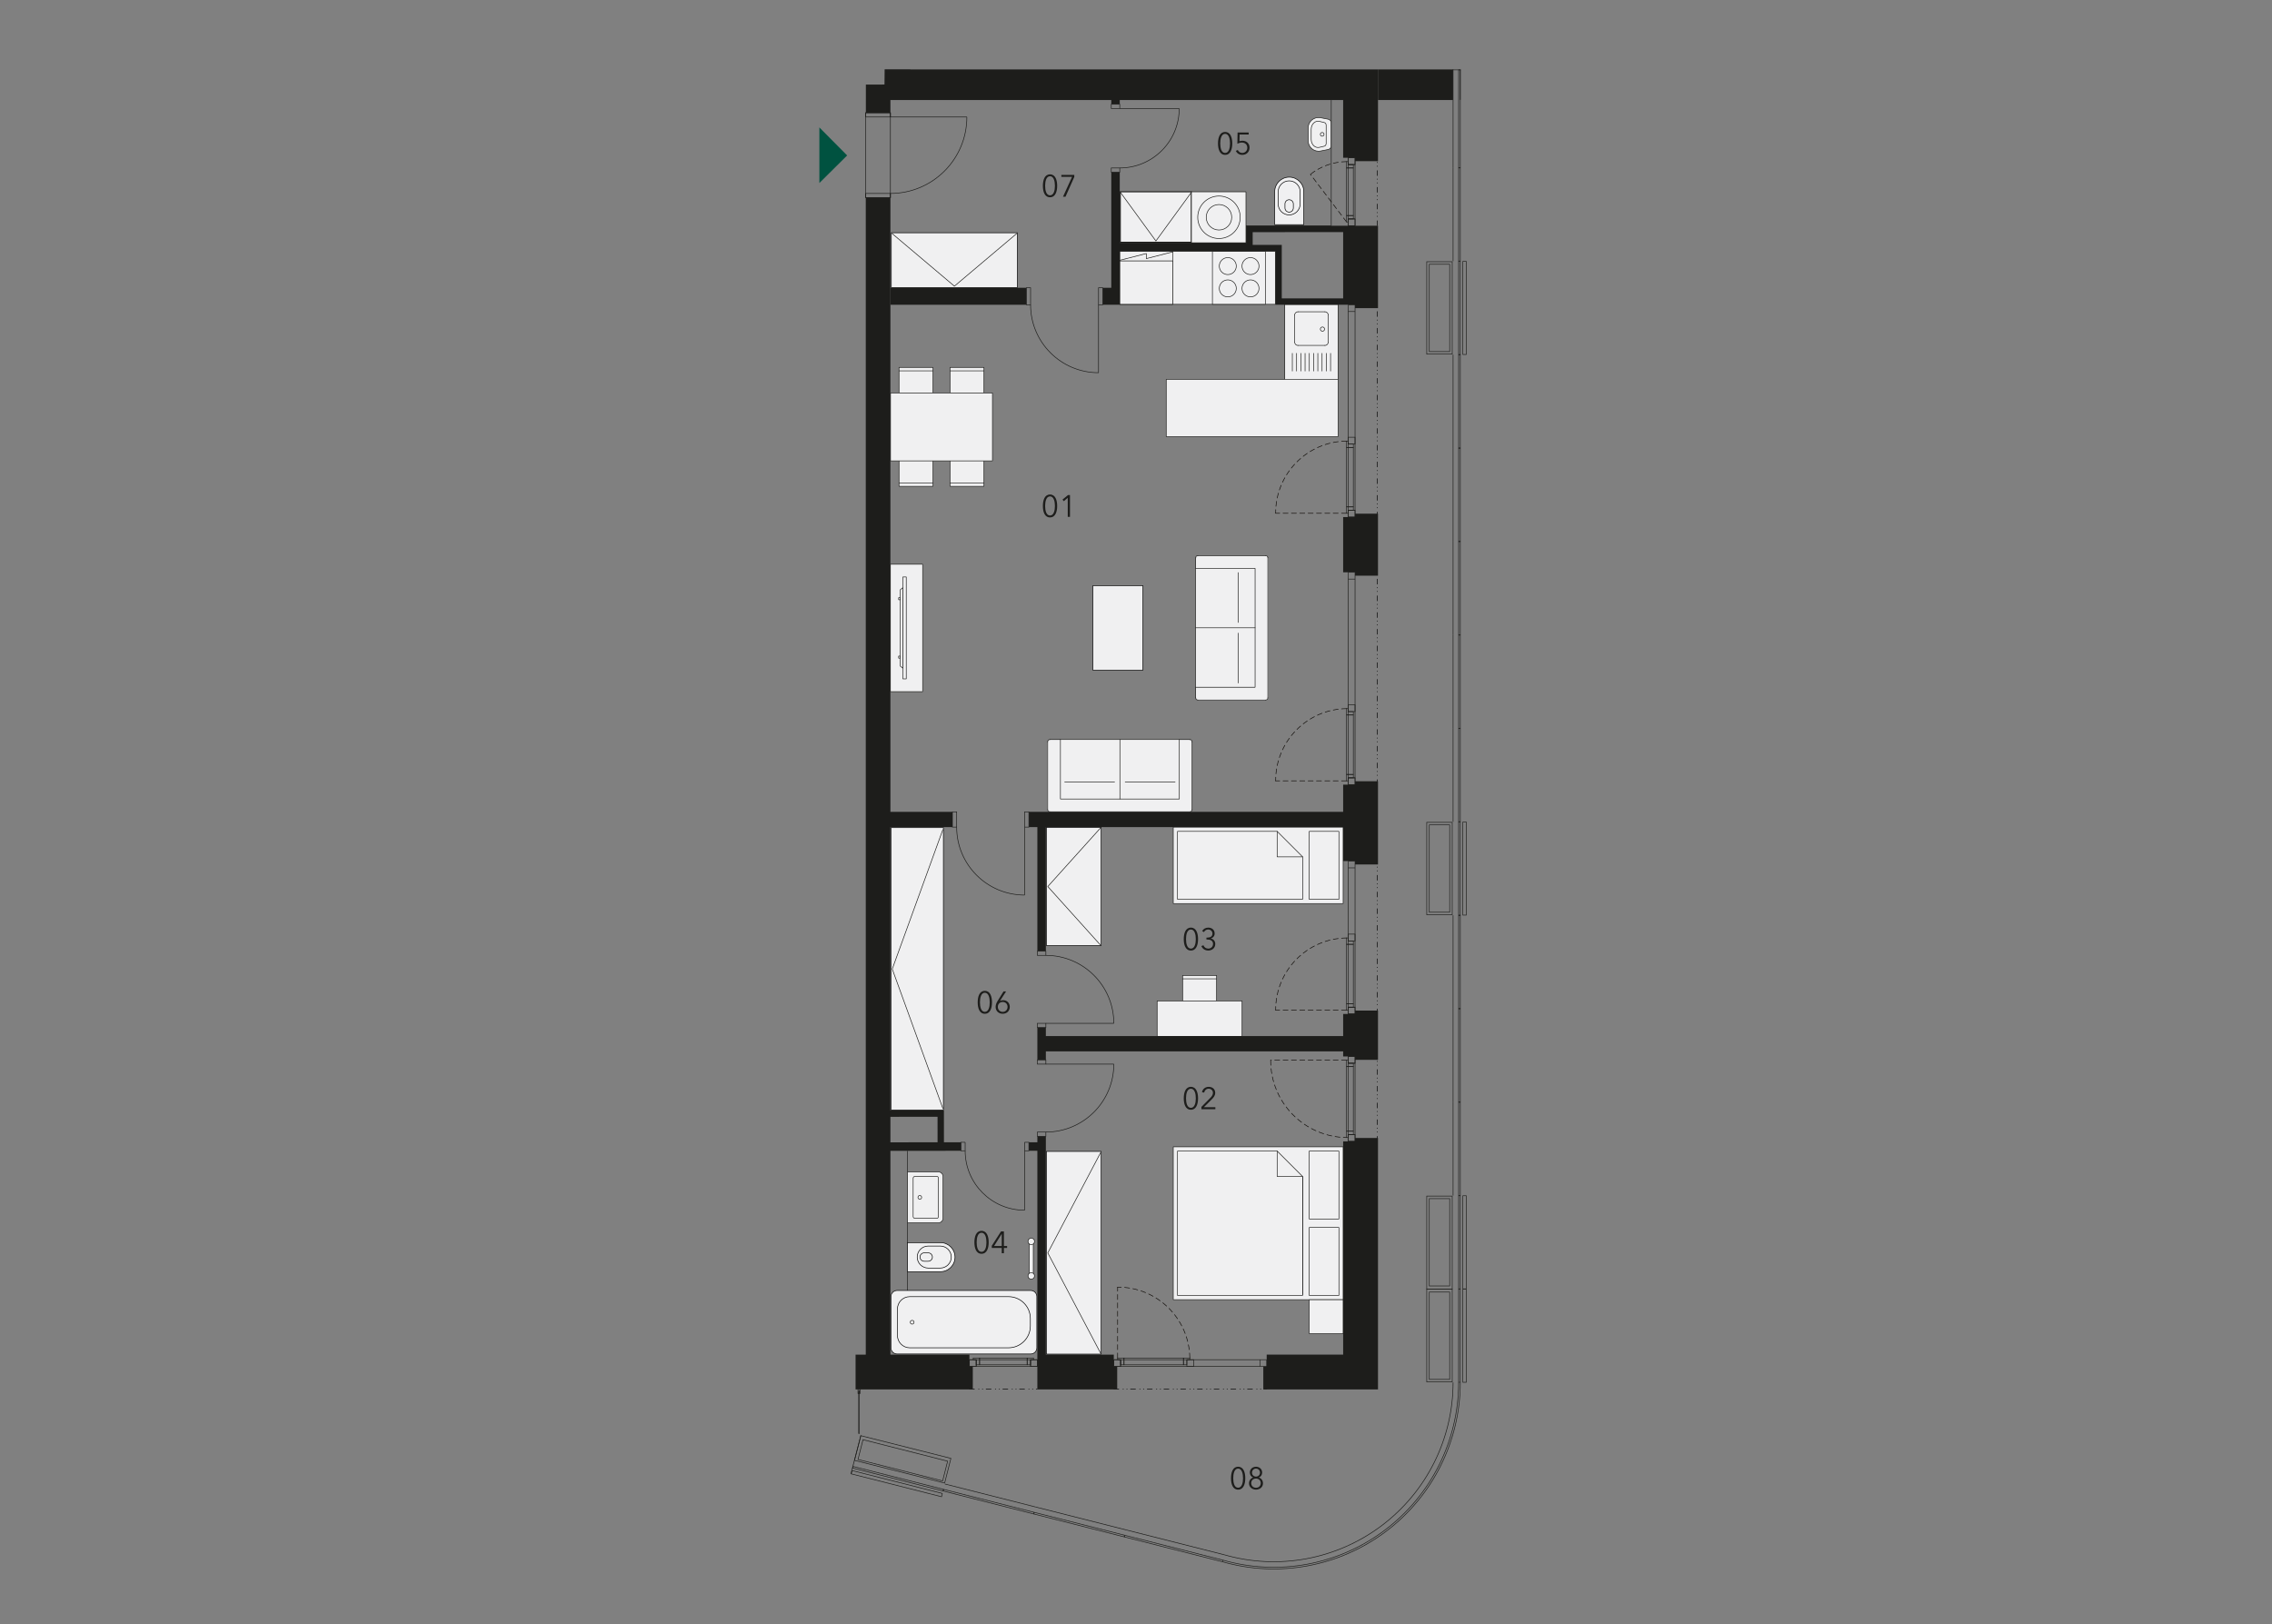 <?xml version="1.0" encoding="utf-8"?>
<!-- Generator: Adobe Illustrator 21.0.0, SVG Export Plug-In . SVG Version: 6.00 Build 0)  -->
<!DOCTYPE svg PUBLIC "-//W3C//DTD SVG 1.1//EN" "http://www.w3.org/Graphics/SVG/1.1/DTD/svg11.dtd">
<svg version="1.1" id="K.02.06" xmlns="http://www.w3.org/2000/svg" xmlns:xlink="http://www.w3.org/1999/xlink" x="0px" y="0px"
	 width="1070px" height="765px" viewBox="0 0 1070 765" style="enable-background:new 0 0 1070 765;" xml:space="preserve">
<rect x="0" y="0" width="1070" height="765" fill="#808080" stroke="none"/>
<rect x="527.354" y="118.326" style="fill:#F0F0F1;" width="73.297" height="24.996"/>
<rect x="527.355" y="118.326" style="fill:none;stroke:#1D1D1B;stroke-width:0.289;stroke-linecap:round;stroke-linejoin:round;stroke-miterlimit:10;" width="73.296" height="24.996"/>
<line style="fill:none;stroke:#1D1D1B;stroke-width:0.289;stroke-miterlimit:10;" x1="427.343" y1="541.986" x2="427.343" y2="607.961"/>
<line style="fill:none;stroke:#1D1D1B;stroke-width:0.289;stroke-miterlimit:10;" x1="626.953" y1="47.1" x2="626.953" y2="106.326"/>
<polyline style="fill:none;stroke:#1D1D1B;stroke-width:0.289;stroke-miterlimit:10;" points="626.953,106.326 586.949,106.326 586.949,114.319 "/>
<rect x="419.341" y="265.717" style="fill:#F0F0F1;" width="15.18" height="60.008"/>
<rect x="419.341" y="265.716" style="fill:none;stroke:#1D1D1B;stroke-width:0.289;stroke-linecap:round;stroke-linejoin:round;stroke-miterlimit:10;" width="15.18" height="60.008"/>
<rect x="425.209" y="271.717" style="fill:#F0F0F1;" width="1.6" height="48.007"/>
<rect x="425.209" y="271.717" style="fill:none;stroke:#1D1D1B;stroke-width:0.289;stroke-linecap:round;stroke-linejoin:round;stroke-miterlimit:10;" width="1.6" height="48.007"/>
<polygon style="fill:#F0F0F1;" points="425.209,314.683 424.007,313.72 424.007,277.719 425.209,276.757 "/>
<polyline style="fill:none;stroke:#1D1D1B;stroke-width:0.289;stroke-linecap:round;stroke-linejoin:round;stroke-miterlimit:10;" points="425.209,314.683 424.007,313.72 424.007,277.719 425.209,276.757 425.209,314.683 "/>
<rect x="423.206" y="281.483" style="fill:#F0F0F1;" width="0.803" height="0.961"/>
<rect x="423.206" y="281.482" style="fill:none;stroke:#1D1D1B;stroke-width:0.289;stroke-linecap:round;stroke-linejoin:round;stroke-miterlimit:10;" width="0.803" height="0.961"/>
<rect x="423.209" y="308.997" style="fill:#F0F0F1;" width="0.798" height="0.959"/>
<rect x="423.209" y="308.997" style="fill:none;stroke:#1D1D1B;stroke-width:0.289;stroke-linecap:round;stroke-linejoin:round;stroke-miterlimit:10;" width="0.798" height="0.959"/>
<path style="fill:#F0F0F1;" d="M595.78,261.699h-31.086c-0.807,0-1.46,0.653-1.46,1.458v65.163c0,0.805,0.653,1.458,1.46,1.458h31.086
	c0.805,0,1.458-0.653,1.458-1.458v-65.163C597.238,262.352,596.585,261.699,595.78,261.699"/>
<polyline style="fill:#F0F0F1;" points="563.086,267.663 591.09,267.663 591.09,323.668 563.086,323.668 "/>
<polyline style="fill:none;stroke:#1D1D1B;stroke-width:0.289;stroke-linecap:round;stroke-linejoin:round;stroke-miterlimit:10;" points="563.086,267.663 591.09,267.663 591.09,323.668 563.086,323.668 "/>
<line style="fill:#F0F0F1;" x1="591.089" y1="295.666" x2="563.085" y2="295.666"/>
<line style="fill:none;stroke:#1D1D1B;stroke-width:0.289;stroke-linecap:round;stroke-linejoin:round;stroke-miterlimit:10;" x1="591.089" y1="295.666" x2="563.085" y2="295.666"/>
<path style="fill:#F0F0F1;" d="M596.09,261.663c0.552,0,1.001,0.448,1.001,1.001"/>
<path style="fill:none;stroke:#1D1D1B;stroke-width:0.289;stroke-linecap:round;stroke-linejoin:round;stroke-miterlimit:10;" d="M596.09,261.663c0.552,0,1.001,0.448,1.001,1.001"/>
<line style="fill:#F0F0F1;" x1="597.09" y1="262.662" x2="597.09" y2="328.668"/>
<line style="fill:none;stroke:#1D1D1B;stroke-width:0.289;stroke-linecap:round;stroke-linejoin:round;stroke-miterlimit:10;" x1="597.09" y1="262.662" x2="597.09" y2="328.668"/>
<path style="fill:#F0F0F1;" d="M597.09,328.669c0,0.552-0.448,1.001-1.001,1.001"/>
<path style="fill:none;stroke:#1D1D1B;stroke-width:0.289;stroke-linecap:round;stroke-linejoin:round;stroke-miterlimit:10;" d="M597.09,328.669c0,0.552-0.448,1.001-1.001,1.001"/>
<line style="fill:#F0F0F1;" x1="596.09" y1="329.67" x2="564.087" y2="329.67"/>
<line style="fill:none;stroke:#1D1D1B;stroke-width:0.289;stroke-linecap:round;stroke-linejoin:round;stroke-miterlimit:10;" x1="596.09" y1="329.67" x2="564.087" y2="329.67"/>
<path style="fill:#F0F0F1;" d="M564.088,329.67c-0.552,0-1.001-0.448-1.001-1.001"/>
<path style="fill:none;stroke:#1D1D1B;stroke-width:0.289;stroke-linecap:round;stroke-linejoin:round;stroke-miterlimit:10;" d="M564.088,329.67c-0.552,0-1.001-0.448-1.001-1.001"/>
<line style="fill:#F0F0F1;" x1="563.086" y1="328.669" x2="563.086" y2="262.663"/>
<line style="fill:none;stroke:#1D1D1B;stroke-width:0.289;stroke-linecap:round;stroke-linejoin:round;stroke-miterlimit:10;" x1="563.086" y1="328.669" x2="563.086" y2="262.663"/>
<path style="fill:#F0F0F1;" d="M563.088,262.663c0-0.552,0.447-1.001,1.001-1.001"/>
<path style="fill:none;stroke:#1D1D1B;stroke-width:0.289;stroke-linecap:round;stroke-linejoin:round;stroke-miterlimit:10;" d="M563.088,262.663c0-0.552,0.447-1.001,1.001-1.001"/>
<line style="fill:#F0F0F1;" x1="564.087" y1="261.662" x2="596.089" y2="261.662"/>
<line style="fill:none;stroke:#1D1D1B;stroke-width:0.289;stroke-linecap:round;stroke-linejoin:round;stroke-miterlimit:10;" x1="564.087" y1="261.662" x2="596.089" y2="261.662"/>
<line style="fill:#F0F0F1;" x1="583.088" y1="293.164" x2="583.088" y2="269.662"/>
<line style="fill:none;stroke:#1D1D1B;stroke-width:0.289;stroke-linecap:round;stroke-linejoin:round;stroke-miterlimit:10;" x1="583.088" y1="293.164" x2="583.088" y2="269.662"/>
<line style="fill:#F0F0F1;" x1="583.088" y1="321.668" x2="583.088" y2="298.166"/>
<line style="fill:none;stroke:#1D1D1B;stroke-width:0.289;stroke-linecap:round;stroke-linejoin:round;stroke-miterlimit:10;" x1="583.088" y1="321.668" x2="583.088" y2="298.166"/>
<path style="fill:#F0F0F1;" d="M561.379,380.979v-31.086c0-0.807-0.653-1.46-1.458-1.46H494.76c-0.805,0-1.46,0.653-1.46,1.46v31.086
	c0,0.805,0.655,1.458,1.46,1.458h65.161C560.726,382.437,561.379,381.784,561.379,380.979"/>
<polyline style="fill:#F0F0F1;" points="555.415,348.285 555.415,376.288 499.41,376.288 499.41,348.285 "/>
<polyline style="fill:none;stroke:#1D1D1B;stroke-width:0.289;stroke-linecap:round;stroke-linejoin:round;stroke-miterlimit:10;" points="555.415,348.285 555.415,376.288 499.41,376.288 499.41,348.285 "/>
<line style="fill:#F0F0F1;" x1="527.412" y1="376.288" x2="527.412" y2="348.284"/>
<line style="fill:none;stroke:#1D1D1B;stroke-width:0.289;stroke-linecap:round;stroke-linejoin:round;stroke-miterlimit:10;" x1="527.412" y1="376.288" x2="527.412" y2="348.284"/>
<path style="fill:#F0F0F1;" d="M561.415,381.289c0,0.552-0.448,1.001-1.001,1.001"/>
<path style="fill:none;stroke:#1D1D1B;stroke-width:0.289;stroke-linecap:round;stroke-linejoin:round;stroke-miterlimit:10;" d="M561.415,381.289c0,0.552-0.448,1.001-1.001,1.001"/>
<line style="fill:#F0F0F1;" x1="560.415" y1="382.289" x2="494.409" y2="382.289"/>
<line style="fill:none;stroke:#1D1D1B;stroke-width:0.289;stroke-linecap:round;stroke-linejoin:round;stroke-miterlimit:10;" x1="560.415" y1="382.289" x2="494.409" y2="382.289"/>
<path style="fill:#F0F0F1;" d="M494.409,382.289c-0.552,0-1.001-0.448-1.001-1.001"/>
<path style="fill:none;stroke:#1D1D1B;stroke-width:0.289;stroke-linecap:round;stroke-linejoin:round;stroke-miterlimit:10;" d="M494.409,382.289c-0.552,0-1.001-0.448-1.001-1.001"/>
<line style="fill:#F0F0F1;" x1="493.408" y1="381.289" x2="493.408" y2="349.286"/>
<line style="fill:none;stroke:#1D1D1B;stroke-width:0.289;stroke-linecap:round;stroke-linejoin:round;stroke-miterlimit:10;" x1="493.408" y1="381.289" x2="493.408" y2="349.286"/>
<path style="fill:#F0F0F1;" d="M493.408,349.286c0-0.552,0.448-1.001,1.001-1.001"/>
<path style="fill:none;stroke:#1D1D1B;stroke-width:0.289;stroke-linecap:round;stroke-linejoin:round;stroke-miterlimit:10;" d="M493.408,349.286c0-0.552,0.448-1.001,1.001-1.001"/>
<line style="fill:#F0F0F1;" x1="494.409" y1="348.285" x2="560.415" y2="348.285"/>
<line style="fill:none;stroke:#1D1D1B;stroke-width:0.289;stroke-linecap:round;stroke-linejoin:round;stroke-miterlimit:10;" x1="494.409" y1="348.285" x2="560.415" y2="348.285"/>
<path style="fill:#F0F0F1;" d="M560.415,348.286c0.552,0,1.001,0.447,1.001,1.001"/>
<path style="fill:none;stroke:#1D1D1B;stroke-width:0.289;stroke-linecap:round;stroke-linejoin:round;stroke-miterlimit:10;" d="M560.415,348.286c0.552,0,1.001,0.447,1.001,1.001"/>
<line style="fill:#F0F0F1;" x1="561.416" y1="349.286" x2="561.416" y2="381.288"/>
<line style="fill:none;stroke:#1D1D1B;stroke-width:0.289;stroke-linecap:round;stroke-linejoin:round;stroke-miterlimit:10;" x1="561.416" y1="349.286" x2="561.416" y2="381.288"/>
<line style="fill:#F0F0F1;" x1="529.914" y1="368.287" x2="553.416" y2="368.287"/>
<line style="fill:none;stroke:#1D1D1B;stroke-width:0.289;stroke-linecap:round;stroke-linejoin:round;stroke-miterlimit:10;" x1="529.914" y1="368.287" x2="553.416" y2="368.287"/>
<line style="fill:#F0F0F1;" x1="501.41" y1="368.287" x2="524.912" y2="368.287"/>
<line style="fill:none;stroke:#1D1D1B;stroke-width:0.289;stroke-linecap:round;stroke-linejoin:round;stroke-miterlimit:10;" x1="501.41" y1="368.287" x2="524.912" y2="368.287"/>
<rect x="514.723" y="275.793" style="fill:#F0F0F1;stroke:#000000;stroke-width:0.289;stroke-miterlimit:10;" width="23.508" height="39.853"/>
<polyline style="fill:#F0F0F1;" points="463.399,217.045 463.399,229.046 447.398,229.046 447.398,217.045 "/>
<polyline style="fill:none;stroke:#1D1D1B;stroke-width:0.289;stroke-linecap:round;stroke-linejoin:round;stroke-miterlimit:10;" points="463.399,217.045 463.399,229.046 447.398,229.046 447.398,217.045 "/>
<line style="fill:#F0F0F1;" x1="447.398" y1="227.446" x2="463.399" y2="227.446"/>
<line style="fill:none;stroke:#1D1D1B;stroke-width:0.289;stroke-linecap:round;stroke-linejoin:round;stroke-miterlimit:10;" x1="447.398" y1="227.446" x2="463.399" y2="227.446"/>
<polyline style="fill:#F0F0F1;" points="463.399,185.041 463.399,173.039 447.398,173.039 447.398,185.041 "/>
<polyline style="fill:none;stroke:#1D1D1B;stroke-width:0.289;stroke-linecap:round;stroke-linejoin:round;stroke-miterlimit:10;" points="463.399,185.041 463.399,173.039 447.398,173.039 447.398,185.041 "/>
<line style="fill:#F0F0F1;" x1="447.398" y1="174.64" x2="463.399" y2="174.64"/>
<line style="fill:none;stroke:#1D1D1B;stroke-width:0.289;stroke-linecap:round;stroke-linejoin:round;stroke-miterlimit:10;" x1="447.398" y1="174.64" x2="463.399" y2="174.64"/>
<polyline style="fill:#F0F0F1;" points="439.397,217.045 439.397,229.046 423.394,229.046 423.394,217.045 "/>
<polyline style="fill:none;stroke:#1D1D1B;stroke-width:0.289;stroke-linecap:round;stroke-linejoin:round;stroke-miterlimit:10;" points="439.397,217.045 439.397,229.046 423.394,229.046 423.394,217.045 "/>
<line style="fill:#F0F0F1;" x1="423.395" y1="227.446" x2="439.398" y2="227.446"/>
<line style="fill:none;stroke:#1D1D1B;stroke-width:0.289;stroke-linecap:round;stroke-linejoin:round;stroke-miterlimit:10;" x1="423.395" y1="227.446" x2="439.398" y2="227.446"/>
<polyline style="fill:#F0F0F1;" points="439.397,185.041 439.397,173.039 423.394,173.039 423.394,185.041 "/>
<polyline style="fill:none;stroke:#1D1D1B;stroke-width:0.289;stroke-linecap:round;stroke-linejoin:round;stroke-miterlimit:10;" points="439.397,185.041 439.397,173.039 423.394,173.039 423.394,185.041 "/>
<line style="fill:#F0F0F1;" x1="423.395" y1="174.64" x2="439.398" y2="174.64"/>
<line style="fill:none;stroke:#1D1D1B;stroke-width:0.289;stroke-linecap:round;stroke-linejoin:round;stroke-miterlimit:10;" x1="423.395" y1="174.64" x2="439.398" y2="174.64"/>
<rect x="419.395" y="185.042" style="fill:#F0F0F1;" width="48.005" height="32.004"/>
<rect x="419.395" y="185.041" style="fill:none;stroke:#1D1D1B;stroke-width:0.289;stroke-linecap:round;stroke-linejoin:round;stroke-miterlimit:10;" width="48.005" height="32.004"/>
<rect x="552.553" y="540.094" style="fill:#F0F0F1;" width="80.01" height="72.008"/>
<rect x="552.553" y="540.094" style="fill:none;stroke:#1D1D1B;stroke-width:0.289;stroke-linecap:round;stroke-linejoin:round;stroke-miterlimit:10;" width="80.01" height="72.008"/>
<rect x="616.561" y="542.095" style="fill:#F0F0F1;" width="14.002" height="32.002"/>
<rect x="616.561" y="542.094" style="fill:none;stroke:#1D1D1B;stroke-width:0.289;stroke-linecap:round;stroke-linejoin:round;stroke-miterlimit:10;" width="14.002" height="32.002"/>
<rect x="616.561" y="578.098" style="fill:#F0F0F1;" width="14.002" height="32.002"/>
<rect x="616.561" y="578.098" style="fill:none;stroke:#1D1D1B;stroke-width:0.289;stroke-linecap:round;stroke-linejoin:round;stroke-miterlimit:10;" width="14.002" height="32.002"/>
<rect x="616.561" y="612.102" style="fill:#F0F0F1;" width="16.001" height="16.001"/>
<rect x="616.561" y="612.102" style="fill:none;stroke:#1D1D1B;stroke-width:0.289;stroke-linecap:round;stroke-linejoin:round;stroke-miterlimit:10;" width="16.001" height="16.001"/>
<polygon style="fill:#F0F0F1;" points="554.554,610.101 613.475,610.101 613.475,554.095 601.475,554.095 601.475,542.094 554.554,542.094 
	"/>
<polyline style="fill:none;stroke:#1D1D1B;stroke-width:0.289;stroke-linecap:round;stroke-linejoin:round;stroke-miterlimit:10;" points="554.554,610.101 613.475,610.101 613.475,554.095 601.475,554.095 601.475,542.094 554.554,542.094 
	554.554,610.101 "/>
<polyline style="fill:none;stroke:#1D1D1B;stroke-width:0.289;stroke-linecap:round;stroke-linejoin:round;stroke-miterlimit:10;" points="613.474,609.701 613.474,554.094 601.474,542.094 "/>
<rect x="492.798" y="542.271" style="fill:#F0F0F1;stroke:#000000;stroke-width:0.289;stroke-miterlimit:10;" width="25.803" height="95.448"/>
<polyline style="fill:none;stroke:#1D1D1B;stroke-width:0.289;stroke-linecap:round;stroke-linejoin:round;stroke-miterlimit:10;" points="518.322,542.86 493.458,590.07 518.322,637.28 "/>
<rect x="492.796" y="389.658" style="fill:#F0F0F1;stroke:#000000;stroke-width:0.289;stroke-miterlimit:10;" width="25.803" height="55.637"/>
<polyline style="fill:none;stroke:#1D1D1B;stroke-width:0.289;stroke-linecap:round;stroke-linejoin:round;stroke-miterlimit:10;" points="518.322,389.901 493.458,417.522 518.322,445.142 "/>
<rect x="419.585" y="389.789" style="fill:#F0F0F1;stroke:#000000;stroke-width:0.289;stroke-miterlimit:10;" width="24.709" height="132.939"/>
<polyline style="fill:none;stroke:#1D1D1B;stroke-width:0.289;stroke-linecap:round;stroke-linejoin:round;stroke-miterlimit:10;" points="444.039,390.704 420.21,456.363 444.039,522.022 "/>
<rect x="419.763" y="109.627" style="fill:#F0F0F1;stroke:#000000;stroke-width:0.289;stroke-miterlimit:10;" width="59.339" height="25.803"/>
<polyline style="fill:none;stroke:#1D1D1B;stroke-width:0.289;stroke-linecap:round;stroke-linejoin:round;stroke-miterlimit:10;" points="420.037,109.905 449.48,134.768 478.922,109.905 "/>
<rect x="527.602" y="90.326" style="fill:#F0F0F1;" width="33.482" height="23.764"/>
<path style="fill:#1D1D1B;" d="M560.838,113.845h-32.989V90.575h32.989V113.845z M527.354,114.338h33.977V90.08h-33.977V114.338z"/>
<polyline style="fill:none;stroke:#1D1D1B;stroke-width:0.289;stroke-linecap:round;stroke-linejoin:round;stroke-miterlimit:10;" points="527.651,90.565 544.369,113.499 561.088,90.565 "/>
<rect x="552.553" y="389.538" style="fill:#F0F0F1;" width="80.01" height="36.005"/>
<rect x="552.553" y="389.536" style="fill:none;stroke:#1D1D1B;stroke-width:0.289;stroke-linecap:round;stroke-linejoin:round;stroke-miterlimit:10;" width="80.01" height="36.005"/>
<rect x="616.561" y="391.539" style="fill:#F0F0F1;" width="14.002" height="32.002"/>
<rect x="616.56" y="391.538" style="fill:none;stroke:#1D1D1B;stroke-width:0.289;stroke-linecap:round;stroke-linejoin:round;stroke-miterlimit:10;" width="14.002" height="32.002"/>
<polygon style="fill:#F0F0F1;" points="554.553,423.541 613.474,423.541 613.474,403.539 601.474,403.539 601.474,391.539 554.553,391.539 
	"/>
<polyline style="fill:none;stroke:#1D1D1B;stroke-width:0.289;stroke-linecap:round;stroke-linejoin:round;stroke-miterlimit:10;" points="554.553,423.541 613.474,423.541 613.474,403.539 601.474,403.539 601.474,391.539 554.553,391.539 
	554.553,423.541 "/>
<line style="fill:#F0F0F1;" x1="613.475" y1="403.539" x2="601.472" y2="391.537"/>
<line style="fill:none;stroke:#1D1D1B;stroke-width:0.289;stroke-linecap:round;stroke-linejoin:round;stroke-miterlimit:10;" x1="613.475" y1="403.539" x2="601.472" y2="391.537"/>
<polyline style="fill:#F0F0F1;" points="572.955,471.382 572.955,459.38 556.952,459.38 556.952,471.382 "/>
<polyline style="fill:none;stroke:#1D1D1B;stroke-width:0.289;stroke-linecap:round;stroke-linejoin:round;stroke-miterlimit:10;" points="572.955,471.382 572.955,459.38 556.952,459.38 556.952,471.382 "/>
<line style="fill:#F0F0F1;" x1="556.953" y1="460.981" x2="572.956" y2="460.981"/>
<line style="fill:none;stroke:#1D1D1B;stroke-width:0.289;stroke-linecap:round;stroke-linejoin:round;stroke-miterlimit:10;" x1="556.953" y1="460.981" x2="572.956" y2="460.981"/>
<rect x="544.951" y="471.382" style="fill:#F0F0F1;" width="40.004" height="16.801"/>
<rect x="544.952" y="471.383" style="fill:none;stroke:#1D1D1B;stroke-width:0.289;stroke-linecap:round;stroke-linejoin:round;stroke-miterlimit:10;" width="40.004" height="16.801"/>
<rect x="484.712" y="584.997" style="fill:#F0F0F1;" width="1.919" height="15.391"/>
<rect x="484.712" y="584.996" style="fill:none;stroke:#1D1D1B;stroke-width:0.289;stroke-linecap:round;stroke-linejoin:round;stroke-miterlimit:10;" width="1.919" height="15.391"/>
<g style="opacity:0;">
	<g>
		<defs>
			<rect id="SVGID_1_" x="486.38" y="584.749" width="2.414" height="15.886"/>
		</defs>
		<clipPath id="SVGID_2_">
			<use xlink:href="#SVGID_1_"  style="overflow:visible;"/>
		</clipPath>
		<g style="clip-path:url(#SVGID_2_);">
			<defs>
				<rect id="SVGID_3_" x="486.38" y="584.749" width="2.414" height="15.885"/>
			</defs>
			<clipPath id="SVGID_4_">
				<use xlink:href="#SVGID_3_"  style="overflow:visible;"/>
			</clipPath>
			<rect x="486.631" y="584.997" style="clip-path:url(#SVGID_4_);fill:#F0F0F1;" width="1.919" height="15.391"/>
			<rect x="486.631" y="584.996" style="clip-path:url(#SVGID_4_);fill:none;stroke:#1D1D1B;stroke-width:0.289;stroke-linecap:round;stroke-linejoin:round;stroke-miterlimit:10;" width="1.919" height="15.391"/>
		</g>
	</g>
</g>
<path style="fill:#F0F0F1;" d="M485.671,586.165c0.841,0,1.521-0.681,1.521-1.521c0-0.841-0.68-1.522-1.521-1.522
	c-0.839,0-1.521,0.681-1.521,1.522C484.151,585.484,484.832,586.165,485.671,586.165"/>
<circle style="fill:none;stroke:#1D1D1B;stroke-width:0.289;stroke-linecap:round;stroke-linejoin:round;stroke-miterlimit:10;" cx="485.671" cy="584.644" r="1.521"/>
<path style="fill:#F0F0F1;" d="M485.671,602.426c0.841,0,1.521-0.681,1.521-1.521c0-0.841-0.68-1.523-1.521-1.523
	c-0.839,0-1.521,0.681-1.521,1.523C484.151,601.744,484.832,602.426,485.671,602.426"/>
<circle style="fill:none;stroke:#1D1D1B;stroke-width:0.289;stroke-linecap:round;stroke-linejoin:round;stroke-miterlimit:10;" cx="485.671" cy="600.905" r="1.521"/>
<path style="fill:#F0F0F1;stroke:#000000;stroke-width:0.289;stroke-miterlimit:10;" d="M614.03,105.817h-13.708V90.271c0-3.78,3.075-6.854,6.854-6.854c3.78,0,6.854,3.074,6.854,6.854V105.817z"/>
<path style="fill:#F0F0F1;stroke:#000000;stroke-width:0.289;stroke-miterlimit:10;" d="M612.311,96.034c0,2.858-2.326,5.184-5.182,5.184c-2.858,0-5.183-2.326-5.183-5.184v-5.677
	c0-2.857,2.324-5.183,5.183-5.183c2.857,0,5.182,2.326,5.182,5.183V96.034z"/>
<path style="fill:#F0F0F1;stroke:#000000;stroke-width:0.289;stroke-miterlimit:10;" d="M609.103,97.923c0,1.09-0.886,1.976-1.974,1.976c-1.09,0-1.976-0.886-1.976-1.976v-1.881
	c0-1.088,0.886-1.974,1.976-1.974c1.089,0,1.974,0.886,1.974,1.974V97.923z"/>
<rect x="561.101" y="90.324" style="fill:#F0F0F1;" width="25.681" height="24.003"/>
<rect x="561.101" y="90.323" style="fill:none;stroke:#1D1D1B;stroke-width:0.289;stroke-linecap:round;stroke-linejoin:round;stroke-miterlimit:10;" width="25.681" height="24.003"/>
<path style="fill:#F0F0F1;" d="M584.077,102.326c0,5.523-4.478,10.001-10.001,10.001c-5.525,0-10.003-4.478-10.003-10.001
	c0-5.523,4.478-10.001,10.003-10.001C579.599,92.325,584.077,96.802,584.077,102.326"/>
<path style="fill:none;stroke:#1D1D1B;stroke-width:0.289;stroke-linecap:round;stroke-linejoin:round;stroke-miterlimit:10;" d="M584.077,102.326c0,5.523-4.478,10.001-10.001,10.001c-5.525,0-10.003-4.478-10.003-10.001
	c0-5.523,4.478-10.001,10.003-10.001C579.599,92.325,584.077,96.802,584.077,102.326"/>
<path style="fill:#F0F0F1;" d="M580.076,102.326c0,3.314-2.686,6-6,6s-6.002-2.686-6.002-6c0-3.314,2.688-6,6.002-6
	S580.076,99.012,580.076,102.326"/>
<path style="fill:none;stroke:#1D1D1B;stroke-width:0.289;stroke-linecap:round;stroke-linejoin:round;stroke-miterlimit:10;" d="M580.076,102.326c0,3.314-2.686,6-6,6s-6.002-2.686-6.002-6c0-3.314,2.688-6,6.002-6
	S580.076,99.012,580.076,102.326"/>
<path style="fill:#F0F0F1;stroke:#000000;stroke-width:0.289;stroke-miterlimit:10;" d="M449.765,592.068c0,3.778-3.074,6.854-6.854,6.854h-15.546v-13.708h15.546
	C446.691,585.214,449.765,588.289,449.765,592.068"/>
<path style="fill:#F0F0F1;stroke:#000000;stroke-width:0.289;stroke-miterlimit:10;" d="M448.008,592.019c0,2.858-2.326,5.183-5.183,5.183h-5.677c-2.857,0-5.182-2.324-5.182-5.183
	c0-2.858,2.326-5.182,5.182-5.182h5.677C445.682,586.837,448.008,589.161,448.008,592.019"/>
<path style="fill:#F0F0F1;stroke:#000000;stroke-width:0.289;stroke-miterlimit:10;" d="M439.115,592.019c0,1.09-0.886,1.976-1.974,1.976h-1.881c-1.09,0-1.976-0.886-1.976-1.976
	c0-1.09,0.886-1.976,1.976-1.976h1.881C438.23,590.043,439.115,590.929,439.115,592.019"/>
<path style="fill:#F0F0F1;" d="M444.122,573.691v-19.563c0-1.227-0.995-2.22-2.222-2.22h-14.533v24.004H441.9
	C443.127,575.913,444.122,574.917,444.122,573.691"/>
<path style="fill:none;stroke:#1D1D1B;stroke-width:0.289;stroke-linecap:round;stroke-linejoin:round;stroke-miterlimit:10;" d="M444.122,573.691v-19.563c0-1.227-0.995-2.22-2.222-2.22h-14.533v24.004H441.9
	C443.127,575.913,444.122,574.917,444.122,573.691z"/>
<path style="fill:#F0F0F1;" d="M441.876,573.148v-18.476c0-0.352-0.285-0.637-0.637-0.637h-10.351c-0.464,0-0.841,0.377-0.841,0.841v18.069
	c0,0.464,0.377,0.839,0.841,0.839h10.351C441.591,573.784,441.876,573.499,441.876,573.148"/>
<path style="fill:none;stroke:#1D1D1B;stroke-width:0.289;stroke-linecap:round;stroke-linejoin:round;stroke-miterlimit:10;" d="M441.876,573.148v-18.476c0-0.352-0.285-0.637-0.637-0.637h-10.351c-0.464,0-0.841,0.377-0.841,0.841v18.069
	c0,0.464,0.377,0.839,0.841,0.839h10.351C441.591,573.784,441.876,573.499,441.876,573.148z"/>
<path style="fill:#F0F0F1;" d="M433.183,564.782c0.482,0,0.872-0.391,0.872-0.872c0-0.482-0.389-0.873-0.872-0.873
	c-0.481,0-0.872,0.391-0.872,0.873C432.312,564.391,432.703,564.782,433.183,564.782"/>
<circle style="fill:none;stroke:#1D1D1B;stroke-width:0.289;stroke-linecap:round;stroke-linejoin:round;stroke-miterlimit:10;" cx="433.183" cy="563.91" r="0.872"/>
<path style="fill:#F0F0F1;stroke:#000000;stroke-width:0.289;stroke-miterlimit:10;" d="M488.302,634.777c0,1.594-1.295,2.889-2.889,2.889h-62.925c-1.594,0-2.891-1.295-2.891-2.889v-24.13
	c0-1.594,1.297-2.891,2.891-2.891h62.925c1.594,0,2.889,1.297,2.889,2.891V634.777z"/>
<path style="fill:#F0F0F1;stroke:#000000;stroke-width:0.289;stroke-miterlimit:10;" d="M485.25,624.46c0,5.676-4.618,10.295-10.295,10.295h-46.49c-3.206,0-5.816-2.609-5.816-5.816v-12.454
	c0-3.208,2.609-5.816,5.816-5.816h46.49c5.677,0,10.295,4.618,10.295,10.295V624.46z"/>
<path style="fill:#F0F0F1;" d="M429.58,623.595c0.491,0,0.888-0.396,0.888-0.884s-0.396-0.882-0.888-0.882c-0.49,0-0.888,0.394-0.888,0.882
	S429.09,623.595,429.58,623.595"/>
<ellipse style="fill:none;stroke:#1D1D1B;stroke-width:0.289;stroke-linecap:round;stroke-linejoin:round;stroke-miterlimit:10;" cx="429.58" cy="622.712" rx="0.888" ry="0.883"/>
<path style="fill:#F0F0F1;" d="M616.06,66.276v-6.007c0-3.099,2.828-5.428,5.869-4.831l3.599,0.703c0.784,0.154,1.35,0.841,1.35,1.639
	v10.984c0,0.8-0.567,1.488-1.35,1.641l-3.599,0.705C618.888,71.703,616.06,69.375,616.06,66.276"/>
<path style="fill:none;stroke:#1D1D1B;stroke-width:0.289;stroke-linecap:round;stroke-linejoin:round;stroke-miterlimit:10;" d="M616.06,66.276v-6.007c0-3.099,2.828-5.428,5.869-4.831l3.599,0.703c0.784,0.154,1.35,0.841,1.35,1.639
	v10.984c0,0.8-0.567,1.488-1.35,1.641l-3.599,0.705C618.888,71.703,616.06,69.375,616.06,66.276z"/>
<path style="fill:#F0F0F1;" d="M617.51,65.62v-4.695c0-2.423,1.842-4.241,3.823-3.777l2.344,0.551c0.509,0.12,0.879,0.656,0.879,1.282v8.583
	c0,0.626-0.369,1.162-0.879,1.282l-2.344,0.551C619.351,69.861,617.51,68.041,617.51,65.62"/>
<path style="fill:none;stroke:#1D1D1B;stroke-width:0.289;stroke-linecap:round;stroke-linejoin:round;stroke-miterlimit:10;" d="M617.51,65.62v-4.695c0-2.423,1.842-4.241,3.823-3.777l2.344,0.551c0.509,0.12,0.879,0.656,0.879,1.282v8.583
	c0,0.626-0.369,1.162-0.879,1.282l-2.344,0.551C619.351,69.861,617.51,68.041,617.51,65.62z"/>
<path style="fill:#F0F0F1;" d="M622.687,64.145c-0.482,0-0.872-0.391-0.872-0.872c0-0.482,0.389-0.873,0.872-0.873
	c0.482,0,0.872,0.391,0.872,0.873C623.559,63.754,623.17,64.145,622.687,64.145"/>
<circle style="fill:none;stroke:#1D1D1B;stroke-width:0.289;stroke-linecap:round;stroke-linejoin:round;stroke-miterlimit:10;" cx="622.687" cy="63.273" r="0.872"/>
<polygon style="fill:#F0F0F1;" points="605.034,205.656 549.24,205.656 549.24,178.654 605.034,178.654 605.034,143.317 630.17,143.317 
	630.17,205.658 605.034,205.658 "/>
<polygon style="fill:none;stroke:#1D1D1B;stroke-width:0.289;stroke-linecap:round;stroke-linejoin:round;stroke-miterlimit:10;" points="605.034,205.656 549.24,205.656 549.24,178.654 605.034,178.654 605.034,143.317 630.17,143.317 
	630.17,205.658 605.034,205.658 "/>
<rect x="605.059" y="143.383" style="fill:#F0F0F1;" width="25.136" height="35.271"/>
<rect x="605.059" y="143.382" style="fill:none;stroke:#1D1D1B;stroke-width:0.289;stroke-linecap:round;stroke-linejoin:round;stroke-miterlimit:10;" width="25.136" height="35.271"/>
<path style="fill:#F0F0F1;" d="M622.814,153.995c-0.552,0-1.001,0.448-1.001,1.001s0.448,1.001,1.001,1.001s1.001-0.448,1.001-1.001
	S623.366,153.995,622.814,153.995"/>
<path style="fill:none;stroke:#1D1D1B;stroke-width:0.289;stroke-linecap:round;stroke-linejoin:round;stroke-miterlimit:10;" d="M622.814,153.995c-0.552,0-1.001,0.448-1.001,1.001s0.448,1.001,1.001,1.001s1.001-0.448,1.001-1.001
	S623.366,153.995,622.814,153.995"/>
<path style="fill:#F0F0F1;" d="M611.289,146.837c-0.875,0-1.585,0.71-1.585,1.585"/>
<path style="fill:none;stroke:#1D1D1B;stroke-width:0.289;stroke-linecap:round;stroke-linejoin:round;stroke-miterlimit:10;" d="M611.289,146.837c-0.875,0-1.585,0.71-1.585,1.585"/>
<path style="fill:#F0F0F1;" d="M625.547,148.422c0-0.875-0.708-1.585-1.583-1.585"/>
<path style="fill:none;stroke:#1D1D1B;stroke-width:0.289;stroke-linecap:round;stroke-linejoin:round;stroke-miterlimit:10;" d="M625.547,148.422c0-0.875-0.708-1.585-1.583-1.585"/>
<path style="fill:#F0F0F1;" d="M623.963,162.679c0.875,0,1.583-0.708,1.583-1.583"/>
<path style="fill:none;stroke:#1D1D1B;stroke-width:0.289;stroke-linecap:round;stroke-linejoin:round;stroke-miterlimit:10;" d="M623.963,162.679c0.875,0,1.583-0.708,1.583-1.583"/>
<path style="fill:#F0F0F1;" d="M609.705,161.095c0,0.875,0.708,1.583,1.585,1.583"/>
<path style="fill:none;stroke:#1D1D1B;stroke-width:0.289;stroke-linecap:round;stroke-linejoin:round;stroke-miterlimit:10;" d="M609.705,161.095c0,0.875,0.708,1.583,1.585,1.583"/>
<line style="fill:#F0F0F1;" x1="609.706" y1="148.422" x2="609.706" y2="161.095"/>
<line style="fill:none;stroke:#1D1D1B;stroke-width:0.289;stroke-linecap:round;stroke-linejoin:round;stroke-miterlimit:10;" x1="609.706" y1="148.422" x2="609.706" y2="161.095"/>
<line style="fill:#F0F0F1;" x1="611.29" y1="146.838" x2="623.963" y2="146.838"/>
<line style="fill:none;stroke:#1D1D1B;stroke-width:0.289;stroke-linecap:round;stroke-linejoin:round;stroke-miterlimit:10;" x1="611.29" y1="146.838" x2="623.963" y2="146.838"/>
<line style="fill:#F0F0F1;" x1="625.548" y1="148.422" x2="625.548" y2="161.095"/>
<line style="fill:none;stroke:#1D1D1B;stroke-width:0.289;stroke-linecap:round;stroke-linejoin:round;stroke-miterlimit:10;" x1="625.548" y1="148.422" x2="625.548" y2="161.095"/>
<line style="fill:#F0F0F1;" x1="611.29" y1="162.68" x2="623.963" y2="162.68"/>
<line style="fill:none;stroke:#1D1D1B;stroke-width:0.289;stroke-linecap:round;stroke-linejoin:round;stroke-miterlimit:10;" x1="611.29" y1="162.68" x2="623.963" y2="162.68"/>
<line style="fill:#F0F0F1;" x1="626.628" y1="166.402" x2="626.628" y2="174.747"/>
<line style="fill:none;stroke:#1D1D1B;stroke-width:0.289;stroke-linecap:round;stroke-linejoin:round;stroke-miterlimit:10;" x1="626.628" y1="166.402" x2="626.628" y2="174.747"/>
<line style="fill:#F0F0F1;" x1="624.627" y1="174.747" x2="624.627" y2="166.401"/>
<line style="fill:none;stroke:#1D1D1B;stroke-width:0.289;stroke-linecap:round;stroke-linejoin:round;stroke-miterlimit:10;" x1="624.627" y1="174.747" x2="624.627" y2="166.401"/>
<line style="fill:#F0F0F1;" x1="622.627" y1="166.402" x2="622.627" y2="174.747"/>
<line style="fill:none;stroke:#1D1D1B;stroke-width:0.289;stroke-linecap:round;stroke-linejoin:round;stroke-miterlimit:10;" x1="622.627" y1="166.402" x2="622.627" y2="174.747"/>
<line style="fill:#F0F0F1;" x1="620.628" y1="174.747" x2="620.628" y2="166.401"/>
<line style="fill:none;stroke:#1D1D1B;stroke-width:0.289;stroke-linecap:round;stroke-linejoin:round;stroke-miterlimit:10;" x1="620.628" y1="174.747" x2="620.628" y2="166.401"/>
<line style="fill:#F0F0F1;" x1="618.628" y1="166.402" x2="618.628" y2="174.747"/>
<line style="fill:none;stroke:#1D1D1B;stroke-width:0.289;stroke-linecap:round;stroke-linejoin:round;stroke-miterlimit:10;" x1="618.628" y1="166.402" x2="618.628" y2="174.747"/>
<line style="fill:#F0F0F1;" x1="616.627" y1="174.747" x2="616.627" y2="166.401"/>
<line style="fill:none;stroke:#1D1D1B;stroke-width:0.289;stroke-linecap:round;stroke-linejoin:round;stroke-miterlimit:10;" x1="616.627" y1="174.747" x2="616.627" y2="166.401"/>
<line style="fill:#F0F0F1;" x1="614.627" y1="166.402" x2="614.627" y2="174.747"/>
<line style="fill:none;stroke:#1D1D1B;stroke-width:0.289;stroke-linecap:round;stroke-linejoin:round;stroke-miterlimit:10;" x1="614.627" y1="166.402" x2="614.627" y2="174.747"/>
<line style="fill:#F0F0F1;" x1="612.626" y1="174.747" x2="612.626" y2="166.401"/>
<line style="fill:none;stroke:#1D1D1B;stroke-width:0.289;stroke-linecap:round;stroke-linejoin:round;stroke-miterlimit:10;" x1="612.626" y1="174.747" x2="612.626" y2="166.401"/>
<line style="fill:#F0F0F1;" x1="610.627" y1="166.402" x2="610.627" y2="174.747"/>
<line style="fill:none;stroke:#1D1D1B;stroke-width:0.289;stroke-linecap:round;stroke-linejoin:round;stroke-miterlimit:10;" x1="610.627" y1="166.402" x2="610.627" y2="174.747"/>
<line style="fill:#F0F0F1;" x1="608.626" y1="174.747" x2="608.626" y2="166.401"/>
<line style="fill:none;stroke:#1D1D1B;stroke-width:0.289;stroke-linecap:round;stroke-linejoin:round;stroke-miterlimit:10;" x1="608.626" y1="174.747" x2="608.626" y2="166.401"/>
<rect x="570.991" y="118.389" style="fill:#F0F0F1;" width="24.933" height="24.933"/>
<rect x="570.991" y="118.389" style="fill:none;stroke:#1D1D1B;stroke-width:0.289;stroke-linecap:round;stroke-linejoin:round;stroke-miterlimit:10;" width="24.933" height="24.933"/>
<path style="fill:#F0F0F1;" d="M578.231,131.821c2.209,0,4.003,1.791,4.003,4.003c0,2.209-1.793,4.001-4.003,4.001
	c-2.209,0-4.003-1.791-4.003-4.001C574.229,133.613,576.022,131.821,578.231,131.821"/>
<path style="fill:none;stroke:#1D1D1B;stroke-width:0.289;stroke-linecap:round;stroke-linejoin:round;stroke-miterlimit:10;" d="M578.231,131.821c2.209,0,4.003,1.791,4.003,4.003c0,2.209-1.793,4.001-4.003,4.001
	c-2.209,0-4.003-1.791-4.003-4.001C574.229,133.613,576.022,131.821,578.231,131.821"/>
<path style="fill:#F0F0F1;" d="M588.923,131.821c2.211,0,4.003,1.791,4.003,4.003c0,2.209-1.792,4.001-4.003,4.001
	c-2.209,0-4.001-1.791-4.001-4.001C584.922,133.613,586.713,131.821,588.923,131.821"/>
<path style="fill:none;stroke:#1D1D1B;stroke-width:0.289;stroke-linecap:round;stroke-linejoin:round;stroke-miterlimit:10;" d="M588.923,131.821c2.211,0,4.003,1.791,4.003,4.003c0,2.209-1.792,4.001-4.003,4.001
	c-2.209,0-4.001-1.791-4.001-4.001C584.922,133.613,586.713,131.821,588.923,131.821"/>
<path style="fill:#F0F0F1;" d="M578.231,121.315c2.209,0,4.003,1.793,4.003,4.003c0,2.211-1.793,4.001-4.003,4.001
	c-2.209,0-4.003-1.79-4.003-4.001C574.229,123.108,576.022,121.315,578.231,121.315"/>
<path style="fill:none;stroke:#1D1D1B;stroke-width:0.289;stroke-linecap:round;stroke-linejoin:round;stroke-miterlimit:10;" d="M578.231,121.315c2.209,0,4.003,1.793,4.003,4.003c0,2.211-1.793,4.001-4.003,4.001
	c-2.209,0-4.003-1.79-4.003-4.001C574.229,123.108,576.022,121.315,578.231,121.315"/>
<path style="fill:#F0F0F1;" d="M588.923,121.315c2.211,0,4.003,1.793,4.003,4.003c0,2.211-1.792,4.001-4.003,4.001
	c-2.209,0-4.001-1.79-4.001-4.001C584.922,123.108,586.713,121.315,588.923,121.315"/>
<path style="fill:none;stroke:#1D1D1B;stroke-width:0.289;stroke-linecap:round;stroke-linejoin:round;stroke-miterlimit:10;" d="M588.923,121.315c2.211,0,4.003,1.793,4.003,4.003c0,2.211-1.792,4.001-4.003,4.001
	c-2.209,0-4.001-1.79-4.001-4.001C584.922,123.108,586.713,121.315,588.923,121.315"/>
<rect x="527.354" y="118.328" style="fill:#F0F0F1;" width="24.994" height="24.994"/>
<rect x="527.354" y="118.328" style="fill:none;stroke:#1D1D1B;stroke-width:0.289;stroke-linecap:round;stroke-linejoin:round;stroke-miterlimit:10;" width="24.994" height="24.994"/>
<rect x="527.354" y="122.881" style="fill:#F0F0F1;" width="24.994" height="20.441"/>
<rect x="527.355" y="122.88" style="fill:none;stroke:#1D1D1B;stroke-width:0.289;stroke-linecap:round;stroke-linejoin:round;stroke-miterlimit:10;" width="24.994" height="20.441"/>
<polyline style="fill:#F0F0F1;" points="527.355,122.587 539.852,119.406 539.852,121.793 552.349,118.61 "/>
<polyline style="fill:none;stroke:#1D1D1B;stroke-width:0.289;stroke-linecap:round;stroke-linejoin:round;stroke-miterlimit:10;" points="527.355,122.587 539.852,119.406 539.852,121.793 552.349,118.61 "/>
<rect x="523.353" y="49.1" style="fill:none;stroke:#1D1D1B;stroke-width:0.289;stroke-miterlimit:10;" width="4.001" height="2.001"/>
<rect x="523.353" y="79.103" style="fill:none;stroke:#1D1D1B;stroke-width:0.289;stroke-miterlimit:10;" width="4.001" height="2.001"/>
<path style="fill:none;stroke:#1D1D1B;stroke-width:0.289;stroke-miterlimit:10;" d="M527.354,79.104c15.465,0,28.003-12.538,28.003-28.003"/>
<line style="fill:none;stroke:#1D1D1B;stroke-width:0.289;stroke-miterlimit:10;" x1="527.354" y1="51.101" x2="555.358" y2="51.101"/>
<rect x="517.353" y="135.529" style="fill:none;stroke:#1D1D1B;stroke-width:0.289;stroke-miterlimit:10;" width="2" height="8"/>
<rect x="483.349" y="135.529" style="fill:none;stroke:#1D1D1B;stroke-width:0.289;stroke-miterlimit:10;" width="2.001" height="8"/>
<path style="fill:none;stroke:#1D1D1B;stroke-width:0.289;stroke-miterlimit:10;" d="M485.349,143.529c0,17.676,14.328,32.002,32.002,32.002"/>
<line style="fill:none;stroke:#1D1D1B;stroke-width:0.289;stroke-miterlimit:10;" x1="517.353" y1="143.53" x2="517.353" y2="175.532"/>
<rect x="488.549" y="481.948" style="fill:none;stroke:#1D1D1B;stroke-width:0.289;stroke-miterlimit:10;" width="4.001" height="2.001"/>
<rect x="488.549" y="447.943" style="fill:none;stroke:#1D1D1B;stroke-width:0.289;stroke-miterlimit:10;" width="4.001" height="2.001"/>
<path style="fill:none;stroke:#1D1D1B;stroke-width:0.289;stroke-miterlimit:10;" d="M524.552,481.947c0-17.674-14.328-32.002-32.002-32.002"/>
<line style="fill:none;stroke:#1D1D1B;stroke-width:0.289;stroke-miterlimit:10;" x1="492.55" y1="481.948" x2="524.553" y2="481.948"/>
<rect x="488.549" y="499.149" style="fill:none;stroke:#1D1D1B;stroke-width:0.289;stroke-miterlimit:10;" width="4.001" height="2.001"/>
<rect x="488.549" y="533.154" style="fill:none;stroke:#1D1D1B;stroke-width:0.289;stroke-miterlimit:10;" width="4.001" height="2.001"/>
<path style="fill:none;stroke:#1D1D1B;stroke-width:0.289;stroke-miterlimit:10;" d="M492.549,533.152c17.674,0,32.002-14.328,32.002-32.002"/>
<line style="fill:none;stroke:#1D1D1B;stroke-width:0.289;stroke-miterlimit:10;" x1="492.55" y1="501.15" x2="524.553" y2="501.15"/>
<rect x="482.548" y="382.338" style="fill:none;stroke:#1D1D1B;stroke-width:0.289;stroke-miterlimit:10;" width="2.001" height="7.2"/>
<rect x="448.545" y="382.338" style="fill:none;stroke:#1D1D1B;stroke-width:0.289;stroke-miterlimit:10;" width="2.001" height="7.2"/>
<path style="fill:none;stroke:#1D1D1B;stroke-width:0.289;stroke-miterlimit:10;" d="M450.545,389.537c0,17.676,14.328,32.002,32.002,32.002"/>
<line style="fill:none;stroke:#1D1D1B;stroke-width:0.289;stroke-miterlimit:10;" x1="482.549" y1="389.538" x2="482.549" y2="421.54"/>
<polyline style="fill:none;stroke:#1D1D1B;stroke-width:0.289;stroke-miterlimit:10;" points="482.548,537.961 484.547,537.961 484.549,541.96 482.549,541.962 482.548,537.961 "/>
<polyline style="fill:none;stroke:#1D1D1B;stroke-width:0.289;stroke-miterlimit:10;" points="454.544,537.972 452.544,537.972 452.546,541.973 454.547,541.971 454.544,537.972 "/>
<path style="fill:none;stroke:#1D1D1B;stroke-width:0.289;stroke-miterlimit:10;" d="M454.545,541.972c0.005,15.465,12.549,27.998,28.014,27.993"/>
<line style="fill:none;stroke:#1D1D1B;stroke-width:0.289;stroke-miterlimit:10;" x1="482.549" y1="541.962" x2="482.558" y2="569.965"/>
<line style="fill:none;stroke:#1D1D1B;stroke-width:0.289;stroke-miterlimit:10;" x1="407.74" y1="53.101" x2="407.74" y2="55.103"/>
<line style="fill:none;stroke:#1D1D1B;stroke-width:0.289;stroke-miterlimit:10;" x1="407.74" y1="57.102" x2="407.74" y2="57.102"/>
<line style="fill:none;stroke:#1D1D1B;stroke-width:0.289;stroke-miterlimit:10;" x1="407.74" y1="59.101" x2="407.74" y2="59.101"/>
<line style="fill:none;stroke:#1D1D1B;stroke-width:0.289;stroke-miterlimit:10;" x1="407.74" y1="87.105" x2="407.74" y2="87.105"/>
<line style="fill:none;stroke:#1D1D1B;stroke-width:0.289;stroke-miterlimit:10;" x1="407.74" y1="89.104" x2="407.74" y2="89.104"/>
<line style="fill:none;stroke:#1D1D1B;stroke-width:0.289;stroke-miterlimit:10;" x1="407.74" y1="91.105" x2="407.74" y2="93.106"/>
<line style="fill:none;stroke:#1D1D1B;stroke-width:0.289;stroke-miterlimit:10;" x1="419.342" y1="53.101" x2="419.342" y2="55.103"/>
<line style="fill:none;stroke:#1D1D1B;stroke-width:0.289;stroke-miterlimit:10;" x1="419.342" y1="57.101" x2="419.342" y2="57.101"/>
<line style="fill:none;stroke:#1D1D1B;stroke-width:0.289;stroke-miterlimit:10;" x1="419.342" y1="59.101" x2="419.342" y2="59.101"/>
<line style="fill:none;stroke:#1D1D1B;stroke-width:0.289;stroke-miterlimit:10;" x1="419.342" y1="87.105" x2="419.342" y2="87.105"/>
<line style="fill:none;stroke:#1D1D1B;stroke-width:0.289;stroke-miterlimit:10;" x1="419.342" y1="89.104" x2="419.342" y2="89.104"/>
<line style="fill:none;stroke:#1D1D1B;stroke-width:0.289;stroke-miterlimit:10;" x1="419.342" y1="91.105" x2="419.342" y2="93.106"/>
<rect x="407.741" y="53.101" style="fill:none;stroke:#1D1D1B;stroke-width:0.289;stroke-miterlimit:10;" width="11.601" height="2.001"/>
<rect x="407.741" y="91.105" style="fill:none;stroke:#1D1D1B;stroke-width:0.289;stroke-miterlimit:10;" width="11.601" height="2.001"/>
<rect x="407.741" y="53.102" style="fill:none;stroke:#1D1D1B;stroke-width:0.289;stroke-miterlimit:10;" width="11.601" height="40.004"/>
<path style="fill:none;stroke:#1D1D1B;stroke-width:0.289;stroke-miterlimit:10;" d="M419.341,91.105c19.885,0,36.005-16.12,36.005-36.003"/>
<line style="fill:none;stroke:#1D1D1B;stroke-width:0.289;stroke-miterlimit:10;" x1="419.342" y1="55.102" x2="455.345" y2="55.102"/>
<rect x="634.962" y="240.32" style="fill:none;stroke:#1D1D1B;stroke-width:0.289;stroke-miterlimit:10;" width="3.201" height="3.201"/>
<rect x="634.962" y="205.918" style="fill:none;stroke:#1D1D1B;stroke-width:0.289;stroke-miterlimit:10;" width="3.201" height="3.199"/>
<polyline style="fill:none;stroke:#1D1D1B;stroke-width:0.289;stroke-miterlimit:10;" points="634.962,241.721 634.162,241.721 634.162,238.721 637.363,238.721 637.363,240.321 634.962,240.321 
	634.962,241.721 "/>
<polyline style="fill:none;stroke:#1D1D1B;stroke-width:0.289;stroke-miterlimit:10;" points="634.962,207.718 634.162,207.718 634.162,210.718 637.363,210.718 637.363,209.116 634.962,209.116 
	634.962,207.718 "/>
<rect x="634.162" y="210.717" style="fill:none;stroke:#1D1D1B;stroke-width:0.289;stroke-miterlimit:10;" width="3.201" height="28.005"/>
<rect x="485.34" y="640.365" style="fill:none;stroke:#1D1D1B;stroke-width:0.289;stroke-miterlimit:10;" width="3.199" height="3.201"/>
<rect x="456.536" y="640.365" style="fill:none;stroke:#1D1D1B;stroke-width:0.289;stroke-miterlimit:10;" width="3.199" height="3.201"/>
<polyline style="fill:none;stroke:#1D1D1B;stroke-width:0.289;stroke-miterlimit:10;" points="486.739,640.364 486.739,639.565 483.739,639.565 483.739,642.766 485.34,642.766 485.34,640.364 
	486.739,640.364 "/>
<polyline style="fill:none;stroke:#1D1D1B;stroke-width:0.289;stroke-miterlimit:10;" points="458.336,640.364 458.336,639.565 461.336,639.565 461.336,642.766 459.735,642.766 459.735,640.364 
	458.336,640.364 "/>
<rect x="461.336" y="639.565" style="fill:none;stroke:#1D1D1B;stroke-width:0.289;stroke-miterlimit:10;" width="22.403" height="3.201"/>
<rect x="524.547" y="640.365" style="fill:none;stroke:#1D1D1B;stroke-width:0.289;stroke-miterlimit:10;" width="3.199" height="3.201"/>
<rect x="558.949" y="640.365" style="fill:none;stroke:#1D1D1B;stroke-width:0.289;stroke-miterlimit:10;" width="3.201" height="3.201"/>
<polyline style="fill:none;stroke:#1D1D1B;stroke-width:0.289;stroke-miterlimit:10;" points="526.346,640.364 526.346,639.565 529.346,639.565 529.346,642.766 527.746,642.766 527.746,640.364 
	526.346,640.364 "/>
<polyline style="fill:none;stroke:#1D1D1B;stroke-width:0.289;stroke-miterlimit:10;" points="560.35,640.364 560.35,639.565 557.35,639.565 557.35,642.766 558.949,642.766 558.949,640.364 
	560.35,640.364 "/>
<line style="fill:none;stroke:#100C08;stroke-width:0.289;stroke-linecap:round;stroke-miterlimit:10;stroke-dasharray:2.361,1.574;" x1="526.346" y1="639.564" x2="526.346" y2="606.183"/>
<path style="fill:none;stroke:#100C08;stroke-width:0.289;stroke-linecap:round;stroke-miterlimit:10;stroke-dasharray:2.361,1.574;" d="M560.348,639.564c-0.247-18.576-15.427-33.476-34.004-33.381"/>
<rect x="529.347" y="639.565" style="fill:none;stroke:#1D1D1B;stroke-width:0.289;stroke-miterlimit:10;" width="28.003" height="3.201"/>
<rect x="634.962" y="474.336" style="fill:none;stroke:#1D1D1B;stroke-width:0.289;stroke-miterlimit:10;" width="3.201" height="3.201"/>
<rect x="634.962" y="439.933" style="fill:none;stroke:#1D1D1B;stroke-width:0.289;stroke-miterlimit:10;" width="3.201" height="3.201"/>
<polyline style="fill:none;stroke:#1D1D1B;stroke-width:0.289;stroke-miterlimit:10;" points="634.962,475.737 634.162,475.737 634.162,472.737 637.363,472.737 637.363,474.336 634.962,474.336 
	634.962,475.737 "/>
<polyline style="fill:none;stroke:#1D1D1B;stroke-width:0.289;stroke-miterlimit:10;" points="634.962,441.733 634.162,441.733 634.162,444.733 637.363,444.733 637.363,443.133 634.962,443.133 
	634.962,441.733 "/>
<line style="fill:none;stroke:#100C08;stroke-width:0.289;stroke-linecap:round;stroke-miterlimit:10;stroke-dasharray:2.361,1.574;" x1="634.161" y1="475.737" x2="600.78" y2="475.737"/>
<path style="fill:none;stroke:#100C08;stroke-width:0.289;stroke-linecap:round;stroke-miterlimit:10;stroke-dasharray:2.361,1.574;" d="M634.161,441.732c-18.576,0.247-33.476,15.427-33.381,34.004"/>
<rect x="634.162" y="444.732" style="fill:none;stroke:#1D1D1B;stroke-width:0.289;stroke-miterlimit:10;" width="3.201" height="28.005"/>
<rect x="634.962" y="366.336" style="fill:none;stroke:#1D1D1B;stroke-width:0.289;stroke-miterlimit:10;" width="3.201" height="3.199"/>
<rect x="634.962" y="331.931" style="fill:none;stroke:#1D1D1B;stroke-width:0.289;stroke-miterlimit:10;" width="3.201" height="3.201"/>
<polyline style="fill:none;stroke:#1D1D1B;stroke-width:0.289;stroke-miterlimit:10;" points="634.962,367.735 634.162,367.735 634.162,364.735 637.363,364.735 637.363,366.336 634.962,366.336 
	634.962,367.735 "/>
<polyline style="fill:none;stroke:#1D1D1B;stroke-width:0.289;stroke-miterlimit:10;" points="634.962,333.731 634.162,333.731 634.162,336.732 637.363,336.732 637.363,335.132 634.962,335.132 
	634.962,333.731 "/>
<line style="fill:none;stroke:#100C08;stroke-width:0.289;stroke-linecap:round;stroke-miterlimit:10;stroke-dasharray:2.361,1.574;" x1="634.161" y1="367.735" x2="600.78" y2="367.735"/>
<path style="fill:none;stroke:#100C08;stroke-width:0.289;stroke-linecap:round;stroke-miterlimit:10;stroke-dasharray:2.361,1.574;" d="M634.161,333.731c-18.576,0.247-33.476,15.427-33.381,34.004"/>
<line style="fill:none;stroke:#100C08;stroke-width:0.289;stroke-linecap:round;stroke-miterlimit:10;stroke-dasharray:2.361,1.574;" x1="634.161" y1="241.721" x2="600.78" y2="241.721"/>
<path style="fill:none;stroke:#100C08;stroke-width:0.289;stroke-linecap:round;stroke-miterlimit:10;stroke-dasharray:2.361,1.574;" d="M634.161,207.718c-18.576,0.247-33.476,15.427-33.381,34.004"/>
<line style="fill:none;stroke:#100C08;stroke-width:0.289;stroke-linecap:round;stroke-miterlimit:10;stroke-dasharray:2.361,1.574;" x1="634.161" y1="104.513" x2="617.138" y2="82.098"/>
<path style="fill:none;stroke:#100C08;stroke-width:0.289;stroke-linecap:round;stroke-miterlimit:10;stroke-dasharray:2.361,1.574;" d="M634.161,76.111c-6.423,0.086-12.321,2.31-17.022,5.986"/>
<rect x="634.162" y="336.731" style="fill:none;stroke:#1D1D1B;stroke-width:0.289;stroke-miterlimit:10;" width="3.201" height="28.003"/>
<rect x="634.962" y="103.114" style="fill:none;stroke:#1D1D1B;stroke-width:0.289;stroke-miterlimit:10;" width="3.201" height="3.201"/>
<rect x="634.962" y="74.311" style="fill:none;stroke:#1D1D1B;stroke-width:0.289;stroke-miterlimit:10;" width="3.201" height="3.199"/>
<polyline style="fill:none;stroke:#1D1D1B;stroke-width:0.289;stroke-miterlimit:10;" points="634.962,104.514 634.162,104.514 634.162,101.514 637.363,101.514 637.363,103.114 634.962,103.114 
	634.962,104.514 "/>
<polyline style="fill:none;stroke:#1D1D1B;stroke-width:0.289;stroke-miterlimit:10;" points="634.962,76.111 634.162,76.111 634.162,79.111 637.363,79.111 637.363,77.51 634.962,77.51 
	634.962,76.111 "/>
<rect x="634.162" y="79.111" style="fill:none;stroke:#1D1D1B;stroke-width:0.289;stroke-miterlimit:10;" width="3.201" height="22.403"/>
<rect x="634.962" y="497.538" style="fill:none;stroke:#1D1D1B;stroke-width:0.289;stroke-miterlimit:10;" width="3.201" height="3.201"/>
<rect x="634.962" y="534.343" style="fill:none;stroke:#1D1D1B;stroke-width:0.289;stroke-miterlimit:10;" width="3.201" height="3.199"/>
<polyline style="fill:none;stroke:#1D1D1B;stroke-width:0.289;stroke-miterlimit:10;" points="634.962,499.34 634.162,499.34 634.162,502.34 637.363,502.34 637.363,500.739 634.962,500.739 
	634.962,499.34 "/>
<polyline style="fill:none;stroke:#1D1D1B;stroke-width:0.289;stroke-miterlimit:10;" points="634.962,535.743 634.162,535.743 634.162,532.743 637.363,532.743 637.363,534.343 634.962,534.343 
	634.962,535.743 "/>
<line style="fill:none;stroke:#100C08;stroke-width:0.289;stroke-linecap:round;stroke-miterlimit:10;stroke-dasharray:2.361,1.574;" x1="634.161" y1="499.34" x2="598.424" y2="499.34"/>
<path style="fill:none;stroke:#100C08;stroke-width:0.289;stroke-linecap:round;stroke-miterlimit:10;stroke-dasharray:2.361,1.574;" d="M598.424,499.338c-0.102,19.889,15.851,36.139,35.736,36.405"/>
<rect x="634.162" y="502.34" style="fill:none;stroke:#1D1D1B;stroke-width:0.289;stroke-miterlimit:10;" width="3.201" height="30.403"/>
<line style="fill:none;stroke:#000000;stroke-width:0.289;stroke-linecap:round;stroke-linejoin:round;stroke-miterlimit:10;stroke-dasharray:2.361,1.967,0.197,1.574,0.197,1.574;" x1="524.546" y1="654.139" x2="596.554" y2="654.139"/>
<line style="fill:none;stroke:#1D1D1B;stroke-width:0.289;stroke-miterlimit:10;" x1="524.546" y1="640.364" x2="596.554" y2="640.364"/>
<polyline style="fill:none;stroke:#1D1D1B;stroke-width:0.289;stroke-miterlimit:10;" points="524.546,640.364 524.546,643.565 596.554,643.565 596.554,640.364 "/>
<line style="fill:none;stroke:#1D1D1B;stroke-width:0.289;stroke-miterlimit:10;" x1="527.746" y1="640.364" x2="527.746" y2="643.565"/>
<line style="fill:none;stroke:#1D1D1B;stroke-width:0.289;stroke-miterlimit:10;" x1="593.353" y1="640.364" x2="593.353" y2="643.565"/>
<line style="fill:none;stroke:#000000;stroke-width:0.289;stroke-linecap:round;stroke-linejoin:round;stroke-miterlimit:10;stroke-dasharray:2.361,1.967,0.197,1.574,0.197,1.574;" x1="648.693" y1="477.537" x2="648.693" y2="405.529"/>
<line style="fill:none;stroke:#1D1D1B;stroke-width:0.289;stroke-miterlimit:10;" x1="634.962" y1="477.537" x2="634.962" y2="405.529"/>
<polyline style="fill:none;stroke:#1D1D1B;stroke-width:0.289;stroke-miterlimit:10;" points="634.962,477.537 638.163,477.537 638.163,405.529 634.962,405.529 "/>
<line style="fill:none;stroke:#1D1D1B;stroke-width:0.289;stroke-miterlimit:10;" x1="634.962" y1="474.336" x2="638.163" y2="474.336"/>
<line style="fill:none;stroke:#1D1D1B;stroke-width:0.289;stroke-miterlimit:10;" x1="634.962" y1="408.73" x2="638.163" y2="408.73"/>
<line style="fill:none;stroke:#000000;stroke-width:0.289;stroke-linecap:round;stroke-linejoin:round;stroke-miterlimit:10;stroke-dasharray:2.361,1.967,0.197,1.574,0.197,1.574;" x1="648.693" y1="537.543" x2="648.693" y2="497.539"/>
<line style="fill:none;stroke:#1D1D1B;stroke-width:0.289;stroke-miterlimit:10;" x1="634.962" y1="537.543" x2="634.962" y2="497.539"/>
<polyline style="fill:none;stroke:#1D1D1B;stroke-width:0.289;stroke-miterlimit:10;" points="634.962,537.543 638.163,537.543 638.163,497.539 634.962,497.539 "/>
<line style="fill:none;stroke:#1D1D1B;stroke-width:0.289;stroke-miterlimit:10;" x1="634.962" y1="534.344" x2="638.163" y2="534.344"/>
<line style="fill:none;stroke:#1D1D1B;stroke-width:0.289;stroke-miterlimit:10;" x1="634.962" y1="500.74" x2="638.163" y2="500.74"/>
<line style="fill:none;stroke:#000000;stroke-width:0.289;stroke-linecap:round;stroke-linejoin:round;stroke-miterlimit:10;stroke-dasharray:2.361,1.967,0.197,1.574,0.197,1.574;" x1="648.693" y1="369.535" x2="648.693" y2="269.526"/>
<line style="fill:none;stroke:#1D1D1B;stroke-width:0.289;stroke-miterlimit:10;" x1="634.962" y1="369.535" x2="634.962" y2="269.526"/>
<polyline style="fill:none;stroke:#1D1D1B;stroke-width:0.289;stroke-miterlimit:10;" points="634.962,369.535 638.163,369.535 638.163,269.526 634.962,269.526 "/>
<line style="fill:none;stroke:#1D1D1B;stroke-width:0.289;stroke-miterlimit:10;" x1="634.962" y1="366.335" x2="638.163" y2="366.335"/>
<line style="fill:none;stroke:#1D1D1B;stroke-width:0.289;stroke-miterlimit:10;" x1="634.962" y1="272.724" x2="638.163" y2="272.724"/>
<line style="fill:none;stroke:#000000;stroke-width:0.289;stroke-linecap:round;stroke-linejoin:round;stroke-miterlimit:10;stroke-dasharray:2.361,1.967,0.197,1.574,0.197,1.574;" x1="456.545" y1="654.139" x2="488.539" y2="654.139"/>
<line style="fill:none;stroke:#1D1D1B;stroke-width:0.289;stroke-miterlimit:10;" x1="456.545" y1="640.364" x2="488.539" y2="640.364"/>
<polyline style="fill:none;stroke:#1D1D1B;stroke-width:0.289;stroke-miterlimit:10;" points="456.545,640.364 456.545,643.565 488.539,643.565 488.539,640.364 "/>
<line style="fill:none;stroke:#1D1D1B;stroke-width:0.289;stroke-miterlimit:10;" x1="459.746" y1="640.364" x2="459.746" y2="643.565"/>
<line style="fill:none;stroke:#1D1D1B;stroke-width:0.289;stroke-miterlimit:10;" x1="485.34" y1="640.364" x2="485.34" y2="643.565"/>
<line style="fill:none;stroke:#000000;stroke-width:0.289;stroke-linecap:round;stroke-linejoin:round;stroke-miterlimit:10;stroke-dasharray:2.361,1.967,0.197,1.574,0.197,1.574;" x1="648.693" y1="106.314" x2="648.693" y2="74.312"/>
<line style="fill:none;stroke:#1D1D1B;stroke-width:0.289;stroke-miterlimit:10;" x1="634.962" y1="106.314" x2="634.962" y2="74.312"/>
<polyline style="fill:none;stroke:#1D1D1B;stroke-width:0.289;stroke-miterlimit:10;" points="634.962,106.314 638.163,106.314 638.163,74.312 634.962,74.312 "/>
<line style="fill:none;stroke:#1D1D1B;stroke-width:0.289;stroke-miterlimit:10;" x1="634.962" y1="103.114" x2="638.163" y2="103.114"/>
<line style="fill:none;stroke:#1D1D1B;stroke-width:0.289;stroke-miterlimit:10;" x1="634.962" y1="77.51" x2="638.163" y2="77.51"/>
<line style="fill:none;stroke:#000000;stroke-width:0.289;stroke-linecap:round;stroke-linejoin:round;stroke-miterlimit:10;stroke-dasharray:2.361,1.967,0.197,1.574,0.197,1.574;" x1="648.693" y1="243.521" x2="648.693" y2="143.51"/>
<line style="fill:none;stroke:#1D1D1B;stroke-width:0.289;stroke-miterlimit:10;" x1="634.962" y1="243.521" x2="634.962" y2="143.51"/>
<polyline style="fill:none;stroke:#1D1D1B;stroke-width:0.289;stroke-miterlimit:10;" points="634.962,243.521 638.163,243.521 638.163,143.51 634.962,143.51 "/>
<line style="fill:none;stroke:#1D1D1B;stroke-width:0.289;stroke-miterlimit:10;" x1="634.962" y1="240.321" x2="638.163" y2="240.321"/>
<line style="fill:none;stroke:#1D1D1B;stroke-width:0.289;stroke-miterlimit:10;" x1="634.962" y1="146.711" x2="638.163" y2="146.711"/>
<polygon style="fill:#1D1D1B;" points="638.163,535.944 638.163,537.543 632.562,537.543 632.562,637.965 596.554,637.965 596.554,643.566 
	594.953,643.566 594.953,654.365 648.964,654.365 648.964,535.944 "/>
<polygon style="fill:#1D1D1B;" points="638.163,241.922 638.163,243.521 632.562,243.521 632.562,269.527 638.163,269.527 638.163,271.125 
	648.964,271.125 648.964,241.922 "/>
<rect x="648.964" y="32.698" style="fill:#1D1D1B;" width="35.368" height="14.402"/>
<polygon style="fill:#1D1D1B;" points="416.622,32.649 416.552,39.816 407.787,39.838 407.78,52.674 407.74,52.672 407.74,53.102 
	419.341,53.102 419.341,47.1 423.941,47.1 423.984,47.1 523.353,47.1 523.353,49.1 527.354,49.1 527.354,47.1 632.562,47.1 
	632.562,74.311 638.162,74.311 638.162,75.911 648.963,75.911 648.963,32.699 428.745,32.699 428.745,32.649 "/>
<polygon style="fill:#1D1D1B;" points="638.163,475.936 638.163,477.538 632.562,477.538 632.562,487.949 492.549,487.949 492.549,483.948 
	488.548,483.948 488.548,487.949 488.548,495.149 488.548,499.15 492.549,499.15 492.549,495.149 632.562,495.149 632.562,497.538 
	638.163,497.538 638.163,499.139 648.965,499.139 648.965,475.936 "/>
<polygon style="fill:#1D1D1B;" points="638.163,367.935 638.163,369.535 632.562,369.535 632.562,382.339 484.549,382.339 484.549,389.537 
	488.548,389.537 488.548,447.945 492.549,447.945 492.549,389.537 632.562,389.537 632.562,405.529 638.163,405.529 
	638.163,407.129 648.964,407.129 648.964,367.935 "/>
<rect x="419.341" y="135.53" style="fill:#1D1D1B;" width="64.007" height="8"/>
<polygon style="fill:#1D1D1B;" points="488.549,535.154 488.549,537.957 484.548,537.961 484.55,541.96 488.549,541.958 488.549,637.965 
	488.54,637.965 488.54,654.366 526.146,654.366 526.146,643.565 524.546,643.565 524.546,637.965 492.549,637.965 492.549,535.154 
	"/>
<path style="fill:#1D1D1B;" d="M523.353,81.104v37.237v17.188h-4.001v8h8.002v-25.19l61.951-0.011l11.344-0.002v25.197h31.913l-0.57-0.014
	h6.171v0.014v1.587h10.801v-38.797h-16.401v0.007l-45.613,0.005v8.003l-59.595,0.011V81.104H523.353z M589.949,109.327l42.613-0.005
	v31.201h-28.911v-22.195v-3l-13.702,0.002V109.327z"/>
<rect x="671.928" y="607.078" style="fill:none;stroke:#1D1D1B;stroke-width:0.289;stroke-miterlimit:10;" width="12.002" height="43.759"/>
<rect x="673.131" y="608.512" style="fill:none;stroke:#1D1D1B;stroke-width:0.289;stroke-miterlimit:10;" width="9.599" height="41.125"/>
<rect x="686.931" y="607.152" style="fill:none;stroke:#1D1D1B;stroke-width:0.289;stroke-miterlimit:10;" width="0.8" height="43.845"/>
<rect x="688.931" y="607.152" style="fill:none;stroke:#1D1D1B;stroke-width:0.289;stroke-miterlimit:10;" width="1.6" height="43.845"/>
<rect x="686.931" y="519.143" style="fill:none;stroke:#1D1D1B;stroke-width:0.289;stroke-miterlimit:10;" width="0.8" height="43.843"/>
<line style="fill:none;stroke:#1D1D1B;stroke-width:0.289;stroke-miterlimit:10;" x1="684.331" y1="563.067" x2="684.331" y2="519.062"/>
<rect x="671.928" y="563.307" style="fill:none;stroke:#1D1D1B;stroke-width:0.289;stroke-miterlimit:10;" width="12.002" height="43.77"/>
<rect x="673.131" y="564.507" style="fill:none;stroke:#1D1D1B;stroke-width:0.289;stroke-miterlimit:10;" width="9.599" height="41.125"/>
<rect x="686.931" y="563.147" style="fill:none;stroke:#1D1D1B;stroke-width:0.289;stroke-miterlimit:10;" width="0.8" height="43.845"/>
<rect x="688.931" y="563.147" style="fill:none;stroke:#1D1D1B;stroke-width:0.289;stroke-miterlimit:10;" width="1.6" height="43.845"/>
<rect x="686.931" y="475.137" style="fill:none;stroke:#1D1D1B;stroke-width:0.289;stroke-miterlimit:10;" width="0.8" height="43.845"/>
<line style="fill:none;stroke:#1D1D1B;stroke-width:0.289;stroke-miterlimit:10;" x1="684.331" y1="519.062" x2="684.331" y2="475.058"/>
<rect x="686.931" y="431.132" style="fill:none;stroke:#1D1D1B;stroke-width:0.289;stroke-miterlimit:10;" width="0.8" height="43.845"/>
<line style="fill:none;stroke:#1D1D1B;stroke-width:0.289;stroke-miterlimit:10;" x1="684.331" y1="475.057" x2="684.331" y2="431.053"/>
<rect x="686.931" y="343.123" style="fill:none;stroke:#1D1D1B;stroke-width:0.289;stroke-miterlimit:10;" width="0.8" height="43.845"/>
<line style="fill:none;stroke:#1D1D1B;stroke-width:0.289;stroke-miterlimit:10;" x1="684.331" y1="387.048" x2="684.331" y2="343.043"/>
<rect x="686.931" y="299.118" style="fill:none;stroke:#1D1D1B;stroke-width:0.289;stroke-miterlimit:10;" width="0.8" height="43.845"/>
<line style="fill:none;stroke:#1D1D1B;stroke-width:0.289;stroke-miterlimit:10;" x1="684.331" y1="343.043" x2="684.331" y2="299.039"/>
<rect x="671.928" y="387.288" style="fill:none;stroke:#1D1D1B;stroke-width:0.289;stroke-miterlimit:10;" width="12.002" height="43.524"/>
<rect x="673.131" y="388.487" style="fill:none;stroke:#1D1D1B;stroke-width:0.289;stroke-miterlimit:10;" width="9.599" height="41.125"/>
<rect x="686.931" y="387.129" style="fill:none;stroke:#1D1D1B;stroke-width:0.289;stroke-miterlimit:10;" width="0.8" height="43.843"/>
<rect x="688.931" y="387.129" style="fill:none;stroke:#1D1D1B;stroke-width:0.289;stroke-miterlimit:10;" width="1.6" height="43.843"/>
<rect x="686.931" y="211.108" style="fill:none;stroke:#1D1D1B;stroke-width:0.289;stroke-miterlimit:10;" width="0.8" height="43.847"/>
<line style="fill:none;stroke:#1D1D1B;stroke-width:0.289;stroke-miterlimit:10;" x1="684.331" y1="255.034" x2="684.331" y2="211.03"/>
<rect x="686.931" y="167.104" style="fill:none;stroke:#1D1D1B;stroke-width:0.289;stroke-miterlimit:10;" width="0.8" height="43.845"/>
<line style="fill:none;stroke:#1D1D1B;stroke-width:0.289;stroke-miterlimit:10;" x1="684.331" y1="211.029" x2="684.331" y2="167.024"/>
<rect x="686.931" y="255.114" style="fill:none;stroke:#1D1D1B;stroke-width:0.289;stroke-miterlimit:10;" width="0.8" height="43.843"/>
<line style="fill:none;stroke:#1D1D1B;stroke-width:0.289;stroke-miterlimit:10;" x1="684.331" y1="299.038" x2="684.331" y2="255.035"/>
<rect x="671.928" y="123.259" style="fill:none;stroke:#1D1D1B;stroke-width:0.289;stroke-miterlimit:10;" width="12.002" height="43.524"/>
<rect x="673.131" y="124.459" style="fill:none;stroke:#1D1D1B;stroke-width:0.289;stroke-miterlimit:10;" width="9.599" height="41.125"/>
<rect x="686.931" y="123.098" style="fill:none;stroke:#1D1D1B;stroke-width:0.289;stroke-miterlimit:10;" width="0.8" height="43.845"/>
<rect x="688.931" y="123.098" style="fill:none;stroke:#1D1D1B;stroke-width:0.289;stroke-miterlimit:10;" width="1.6" height="43.845"/>
<rect x="686.931" y="79.095" style="fill:none;stroke:#1D1D1B;stroke-width:0.289;stroke-miterlimit:10;" width="0.8" height="43.843"/>
<line style="fill:none;stroke:#1D1D1B;stroke-width:0.289;stroke-miterlimit:10;" x1="684.331" y1="123.018" x2="684.331" y2="79.015"/>
<polygon style="fill:none;stroke:#1D1D1B;stroke-width:0.289;stroke-miterlimit:10;" points="402.443,687.771 444.885,698.461 447.831,686.826 405.391,676.137 "/>
<rect x="420.462" y="666.736" transform="matrix(0.246 -0.969 0.969 0.246 -345.425 930.75)" style="fill:none;stroke:#1D1D1B;stroke-width:0.289;stroke-miterlimit:10;" width="9.601" height="41.124"/>
<polyline style="fill:none;stroke:#1D1D1B;stroke-width:0.289;stroke-miterlimit:10;" points="444.304,701.408 444.107,702.183 401.605,691.415 401.802,690.64 444.304,701.408 "/>
<polyline style="fill:none;stroke:#1D1D1B;stroke-width:0.289;stroke-miterlimit:10;" points="443.812,703.347 401.31,692.578 400.918,694.131 443.418,704.9 443.812,703.347 "/>
<polyline style="fill:none;stroke:#1D1D1B;stroke-width:0.289;stroke-miterlimit:10;" points="486.96,712.216 486.763,712.991 444.261,702.222 444.458,701.448 486.96,712.216 "/>
<line style="fill:none;stroke:#1D1D1B;stroke-width:0.289;stroke-miterlimit:10;" x1="445.019" y1="698.908" x2="487.677" y2="709.716"/>
<polyline style="fill:none;stroke:#1D1D1B;stroke-width:0.289;stroke-miterlimit:10;" points="529.618,723.024 529.421,723.799 486.919,713.03 487.116,712.255 529.618,723.024 "/>
<line style="fill:none;stroke:#1D1D1B;stroke-width:0.289;stroke-miterlimit:10;" x1="487.677" y1="709.716" x2="530.333" y2="720.523"/>
<path style="fill:none;stroke:#1D1D1B;stroke-width:0.289;stroke-miterlimit:10;" d="M575.912,734.75c26.268,7.519,54.54,2.27,76.358-14.174c21.818-16.444,34.653-42.177,34.66-69.499"/>
<path style="fill:none;stroke:#1D1D1B;stroke-width:0.289;stroke-miterlimit:10;" d="M575.692,735.519c26.508,7.589,55.04,2.292,77.061-14.305c22.019-16.595,34.97-42.565,34.977-70.138"/>
<path style="fill:none;stroke:#1D1D1B;stroke-width:0.289;stroke-miterlimit:10;" d="M576.628,732.251c25.482,7.295,52.912,2.204,74.077-13.751c21.168-15.953,33.618-40.917,33.625-67.424"/>
<line style="fill:none;stroke:#1D1D1B;stroke-width:0.289;stroke-miterlimit:10;" x1="684.331" y1="79.015" x2="684.331" y2="47.011"/>
<rect x="686.931" y="32.902" style="fill:none;stroke:#1D1D1B;stroke-width:0.289;stroke-miterlimit:10;" width="0.8" height="46.033"/>
<line style="fill:none;stroke:#1D1D1B;stroke-width:0.289;stroke-miterlimit:10;" x1="530.333" y1="720.523" x2="576.64" y2="732.254"/>
<polyline style="fill:none;stroke:#1D1D1B;stroke-width:0.289;stroke-miterlimit:10;" points="575.924,734.756 529.773,723.062 529.576,723.837 575.729,735.531 575.924,734.756 "/>
<line style="fill:none;stroke:#1D1D1B;stroke-width:0.289;stroke-miterlimit:10;" x1="404.059" y1="656.367" x2="404.059" y2="654.366"/>
<line style="fill:none;stroke:#1D1D1B;stroke-width:0.289;stroke-miterlimit:10;" x1="405.02" y1="656.367" x2="405.02" y2="654.366"/>
<polyline style="fill:none;stroke:#1D1D1B;stroke-width:0.289;stroke-miterlimit:10;" points="404.38,656.367 404.38,654.967 404.701,654.967 404.701,656.367 "/>
<line style="fill:none;stroke:#1D1D1B;stroke-width:0.289;stroke-miterlimit:10;" x1="404.38" y1="675.169" x2="404.38" y2="655.567"/>
<line style="fill:none;stroke:#1D1D1B;stroke-width:0.289;stroke-miterlimit:10;" x1="404.7" y1="675.169" x2="404.7" y2="655.567"/>
<line style="fill:none;stroke:#1D1D1B;stroke-width:0.289;stroke-miterlimit:10;" x1="404.059" y1="656.367" x2="404.38" y2="656.367"/>
<line style="fill:none;stroke:#1D1D1B;stroke-width:0.289;stroke-miterlimit:10;" x1="404.7" y1="656.367" x2="405.021" y2="656.367"/>
<line style="fill:none;stroke:#1D1D1B;stroke-width:0.289;stroke-miterlimit:10;" x1="404.059" y1="654.366" x2="405.021" y2="654.366"/>
<line style="fill:none;stroke:#1D1D1B;stroke-width:0.289;stroke-miterlimit:10;" x1="404.38" y1="655.567" x2="404.701" y2="655.567"/>
<line style="fill:none;stroke:#1D1D1B;stroke-width:0.289;stroke-miterlimit:10;" x1="404.38" y1="675.169" x2="404.701" y2="675.169"/>
<line style="fill:none;stroke:#1D1D1B;stroke-width:0.289;stroke-miterlimit:10;" x1="687.731" y1="47.011" x2="687.731" y2="32.901"/>
<line style="fill:none;stroke:#1D1D1B;stroke-width:0.289;stroke-miterlimit:10;" x1="684.331" y1="47.011" x2="684.331" y2="32.698"/>
<g>
	<path style="fill:#1D1D1B;" d="M497.874,238.3c0,2.667-0.812,5.378-3.363,5.378c-2.58,0-3.363-2.71-3.363-5.378
		c0-2.667,0.783-5.407,3.363-5.407C497.062,232.894,497.874,235.633,497.874,238.3z M492.206,238.3c0,2.044,0.479,4.479,2.305,4.479
		c1.798,0,2.305-2.436,2.305-4.479s-0.507-4.522-2.305-4.522C492.685,233.778,492.206,236.256,492.206,238.3z"/>
	<path style="fill:#1D1D1B;" d="M503.906,243.417h-1.044v-8.973l-1.855,1.58l-0.638-0.725l2.609-2.146h0.928V243.417z"/>
</g>
<g>
	<path style="fill:#1D1D1B;" d="M564.223,517.263c0,2.667-0.812,5.378-3.362,5.378c-2.58,0-3.363-2.711-3.363-5.378s0.783-5.407,3.363-5.407
		C563.411,511.855,564.223,514.596,564.223,517.263z M558.556,517.263c0,2.044,0.478,4.479,2.305,4.479
		c1.797,0,2.305-2.436,2.305-4.479s-0.508-4.522-2.305-4.522C559.033,512.74,558.556,515.219,558.556,517.263z"/>
	<path style="fill:#1D1D1B;" d="M572.372,522.38h-6.566v-1.087l4.204-4.248c0.623-0.638,1.231-1.405,1.231-2.348
		c0-1.188-0.928-1.957-2.029-1.957s-1.898,0.769-2.116,1.826l-1.029-0.203c0.29-1.449,1.537-2.508,3.146-2.508
		c1.652,0,3.088,0.957,3.088,2.827c0,1.319-0.769,2.203-1.667,3.103l-3.696,3.667h5.436V522.38z"/>
</g>
<g>
	<path style="fill:#1D1D1B;" d="M564.223,442.281c0,2.667-0.812,5.378-3.362,5.378c-2.58,0-3.363-2.711-3.363-5.378s0.783-5.407,3.363-5.407
		C563.411,436.874,564.223,439.614,564.223,442.281z M558.556,442.281c0,2.044,0.478,4.479,2.305,4.479
		c1.797,0,2.305-2.436,2.305-4.479s-0.508-4.522-2.305-4.522C559.033,437.759,558.556,440.237,558.556,442.281z"/>
	<path style="fill:#1D1D1B;" d="M568.169,441.571h0.449c1.318,0,2.392-0.522,2.392-1.885c0-1.146-0.928-1.928-2.029-1.928
		c-0.855,0-1.551,0.42-1.957,1.203l-0.885-0.464c0.639-1.102,1.653-1.624,2.899-1.624c1.609,0,3.001,0.972,3.001,2.755
		c0,1.203-0.769,2.072-1.783,2.348v0.029c1.174,0.246,2.073,1.174,2.073,2.552c0,1.957-1.522,3.102-3.306,3.102
		c-1.493,0-2.667-0.754-3.247-2.102l0.986-0.362c0.348,0.971,1.218,1.565,2.261,1.565c1.175,0,2.262-0.826,2.262-2.203
		c0-1.552-1.319-2.088-2.667-2.088h-0.449V441.571z"/>
</g>
<g>
	<path style="fill:#1D1D1B;" d="M465.624,585.091c0,2.667-0.812,5.378-3.363,5.378c-2.58,0-3.363-2.711-3.363-5.378s0.783-5.407,3.363-5.407
		C464.812,579.684,465.624,582.424,465.624,585.091z M459.956,585.091c0,2.044,0.479,4.479,2.305,4.479
		c1.798,0,2.305-2.436,2.305-4.479s-0.507-4.522-2.305-4.522C460.435,580.568,459.956,583.047,459.956,585.091z"/>
	<path style="fill:#1D1D1B;" d="M472.787,586.816h1.507v0.913h-1.507v2.479h-1.015v-2.479h-4.697v-1.015l4.349-6.77h1.363V586.816z
		 M471.772,581.119h-0.029l-3.581,5.697h3.61V581.119z"/>
</g>
<g>
	<path style="fill:#1D1D1B;" d="M467.177,472.059c0,2.667-0.812,5.378-3.363,5.378c-2.58,0-3.363-2.711-3.363-5.378s0.783-5.407,3.363-5.407
		C466.365,466.651,467.177,469.392,467.177,472.059z M461.509,472.059c0,2.044,0.479,4.479,2.305,4.479
		c1.798,0,2.305-2.436,2.305-4.479s-0.507-4.522-2.305-4.522C461.987,467.536,461.509,470.015,461.509,472.059z"/>
	<path style="fill:#1D1D1B;" d="M470.933,471.392l0.029,0.029c0.304-0.231,0.942-0.377,1.464-0.377c1.783,0,3.131,1.29,3.131,3.16
		c0,1.913-1.406,3.232-3.334,3.232c-1.928,0-3.334-1.319-3.334-3.232c0-1.059,0.42-1.957,0.928-2.783l2.798-4.508h1.203
		L470.933,471.392z M472.223,476.553c1.348,0,2.291-1.015,2.291-2.349c0-1.319-0.884-2.319-2.291-2.319c-1.406,0-2.29,1-2.29,2.319
		C469.933,475.538,470.875,476.553,472.223,476.553z"/>
</g>
<g>
	<path style="fill:#1D1D1B;" d="M586.463,696.179c0,2.667-0.812,5.378-3.362,5.378c-2.58,0-3.363-2.711-3.363-5.378s0.783-5.407,3.363-5.407
		C585.651,690.771,586.463,693.512,586.463,696.179z M580.796,696.179c0,2.044,0.478,4.479,2.305,4.479
		c1.797,0,2.305-2.436,2.305-4.479s-0.508-4.522-2.305-4.522C581.273,691.656,580.796,694.135,580.796,696.179z"/>
	<path style="fill:#1D1D1B;" d="M594.801,698.6c0,1.798-1.536,2.957-3.29,2.957s-3.291-1.159-3.291-2.957c0-1.377,0.826-2.406,1.942-2.739
		v-0.029c-0.913-0.305-1.551-1.261-1.551-2.319c0-1.667,1.334-2.74,2.899-2.74s2.898,1.073,2.898,2.74
		c0,1.059-0.638,2.015-1.551,2.319v0.029C593.975,696.179,594.801,697.223,594.801,698.6z M591.511,700.673
		c1.348,0,2.246-0.942,2.246-2.189c0-1.231-0.898-2.146-2.246-2.146c-1.349,0-2.247,0.914-2.247,2.146
		C589.264,699.73,590.162,700.673,591.511,700.673z M591.511,695.41c1.043,0,1.884-0.768,1.884-1.841
		c0-1.102-0.812-1.913-1.884-1.913c-1.073,0-1.885,0.812-1.885,1.913C589.626,694.643,590.467,695.41,591.511,695.41z"/>
</g>
<g>
	<path style="fill:#1D1D1B;" d="M497.874,87.521c0,2.667-0.812,5.378-3.363,5.378c-2.58,0-3.363-2.71-3.363-5.378
		c0-2.667,0.783-5.407,3.363-5.407C497.062,82.114,497.874,84.854,497.874,87.521z M492.206,87.521c0,2.044,0.479,4.479,2.305,4.479
		c1.798,0,2.305-2.436,2.305-4.479s-0.507-4.522-2.305-4.522C492.685,82.998,492.206,85.477,492.206,87.521z"/>
	<path style="fill:#1D1D1B;" d="M505.936,83.332l-4.132,9.306h-1.173l4.247-9.335h-5.029v-0.928h6.088V83.332z"/>
</g>
<g>
	<path style="fill:#1D1D1B;" d="M580.342,67.555c0,2.667-0.812,5.378-3.362,5.378c-2.58,0-3.363-2.71-3.363-5.378
		c0-2.667,0.783-5.407,3.363-5.407C579.53,62.148,580.342,64.888,580.342,67.555z M574.675,67.555c0,2.044,0.478,4.479,2.305,4.479
		c1.797,0,2.305-2.436,2.305-4.479s-0.508-4.522-2.305-4.522C575.152,63.032,574.675,65.511,574.675,67.555z"/>
	<path style="fill:#1D1D1B;" d="M588.071,63.336h-4.276l-0.072,3.175c0.435-0.16,0.956-0.232,1.42-0.232c1.929,0,3.334,1.305,3.334,3.218
		c0,1.986-1.377,3.436-3.406,3.436c-1.479,0-2.508-0.739-3.073-1.87l0.942-0.42c0.362,0.841,1.174,1.392,2.073,1.392
		c1.392,0,2.406-1.044,2.406-2.436c0-1.522-1.087-2.464-2.552-2.464c-0.739,0-1.479,0.218-2.131,0.565l0.102-5.291h5.233V63.336z"/>
</g>
<line style="fill:none;stroke:#1D1D1B;stroke-width:0.282;" x1="687.954" y1="32.902" x2="684.269" y2="32.902"/>
<line style="fill:none;stroke:#1D1D1B;stroke-width:0.3;" x1="405.439" y1="676.028" x2="400.712" y2="694.226"/>
<polygon style="fill:#005240;" points="385.886,60.023 385.886,86.185 398.967,73.212 "/>
<path style="fill:#1D1D1B;" d="M456.545,643.565v-5.599h-37.205v-56.364v-39.617l22.211-0.009v0.002l3-0.002l7.994-0.004l-0.002-4.001
	l-7.994,0.004l-0.009-15.029l-3,0.002v0.002c0,0-22.201,0.023-22.201,0.022V389.538h29.205v-7.2h-29.205l0.002-127.014l-0.002-90.81
	v-4.2v-48.005h0.002v-4.2h-0.002V93.106h-11.6v24.168l0.002,43.039h-0.002v4.202h0.002v90.809h-0.002v382.64h-4.801v16.403h55.205
	v-10.803H456.545z M419.341,525.974h0.005l22.195-0.023l0.007,12.027l-22.208,0.007V525.974z"/>
<g>
</g>
<g>
</g>
<g>
</g>
<g>
</g>
<g>
</g>
<g>
</g>
<g>
</g>
<g>
</g>
<g>
</g>
<g>
</g>
<g>
</g>
<g>
</g>
<g>
</g>
<g>
</g>
<g>
</g>
</svg>
